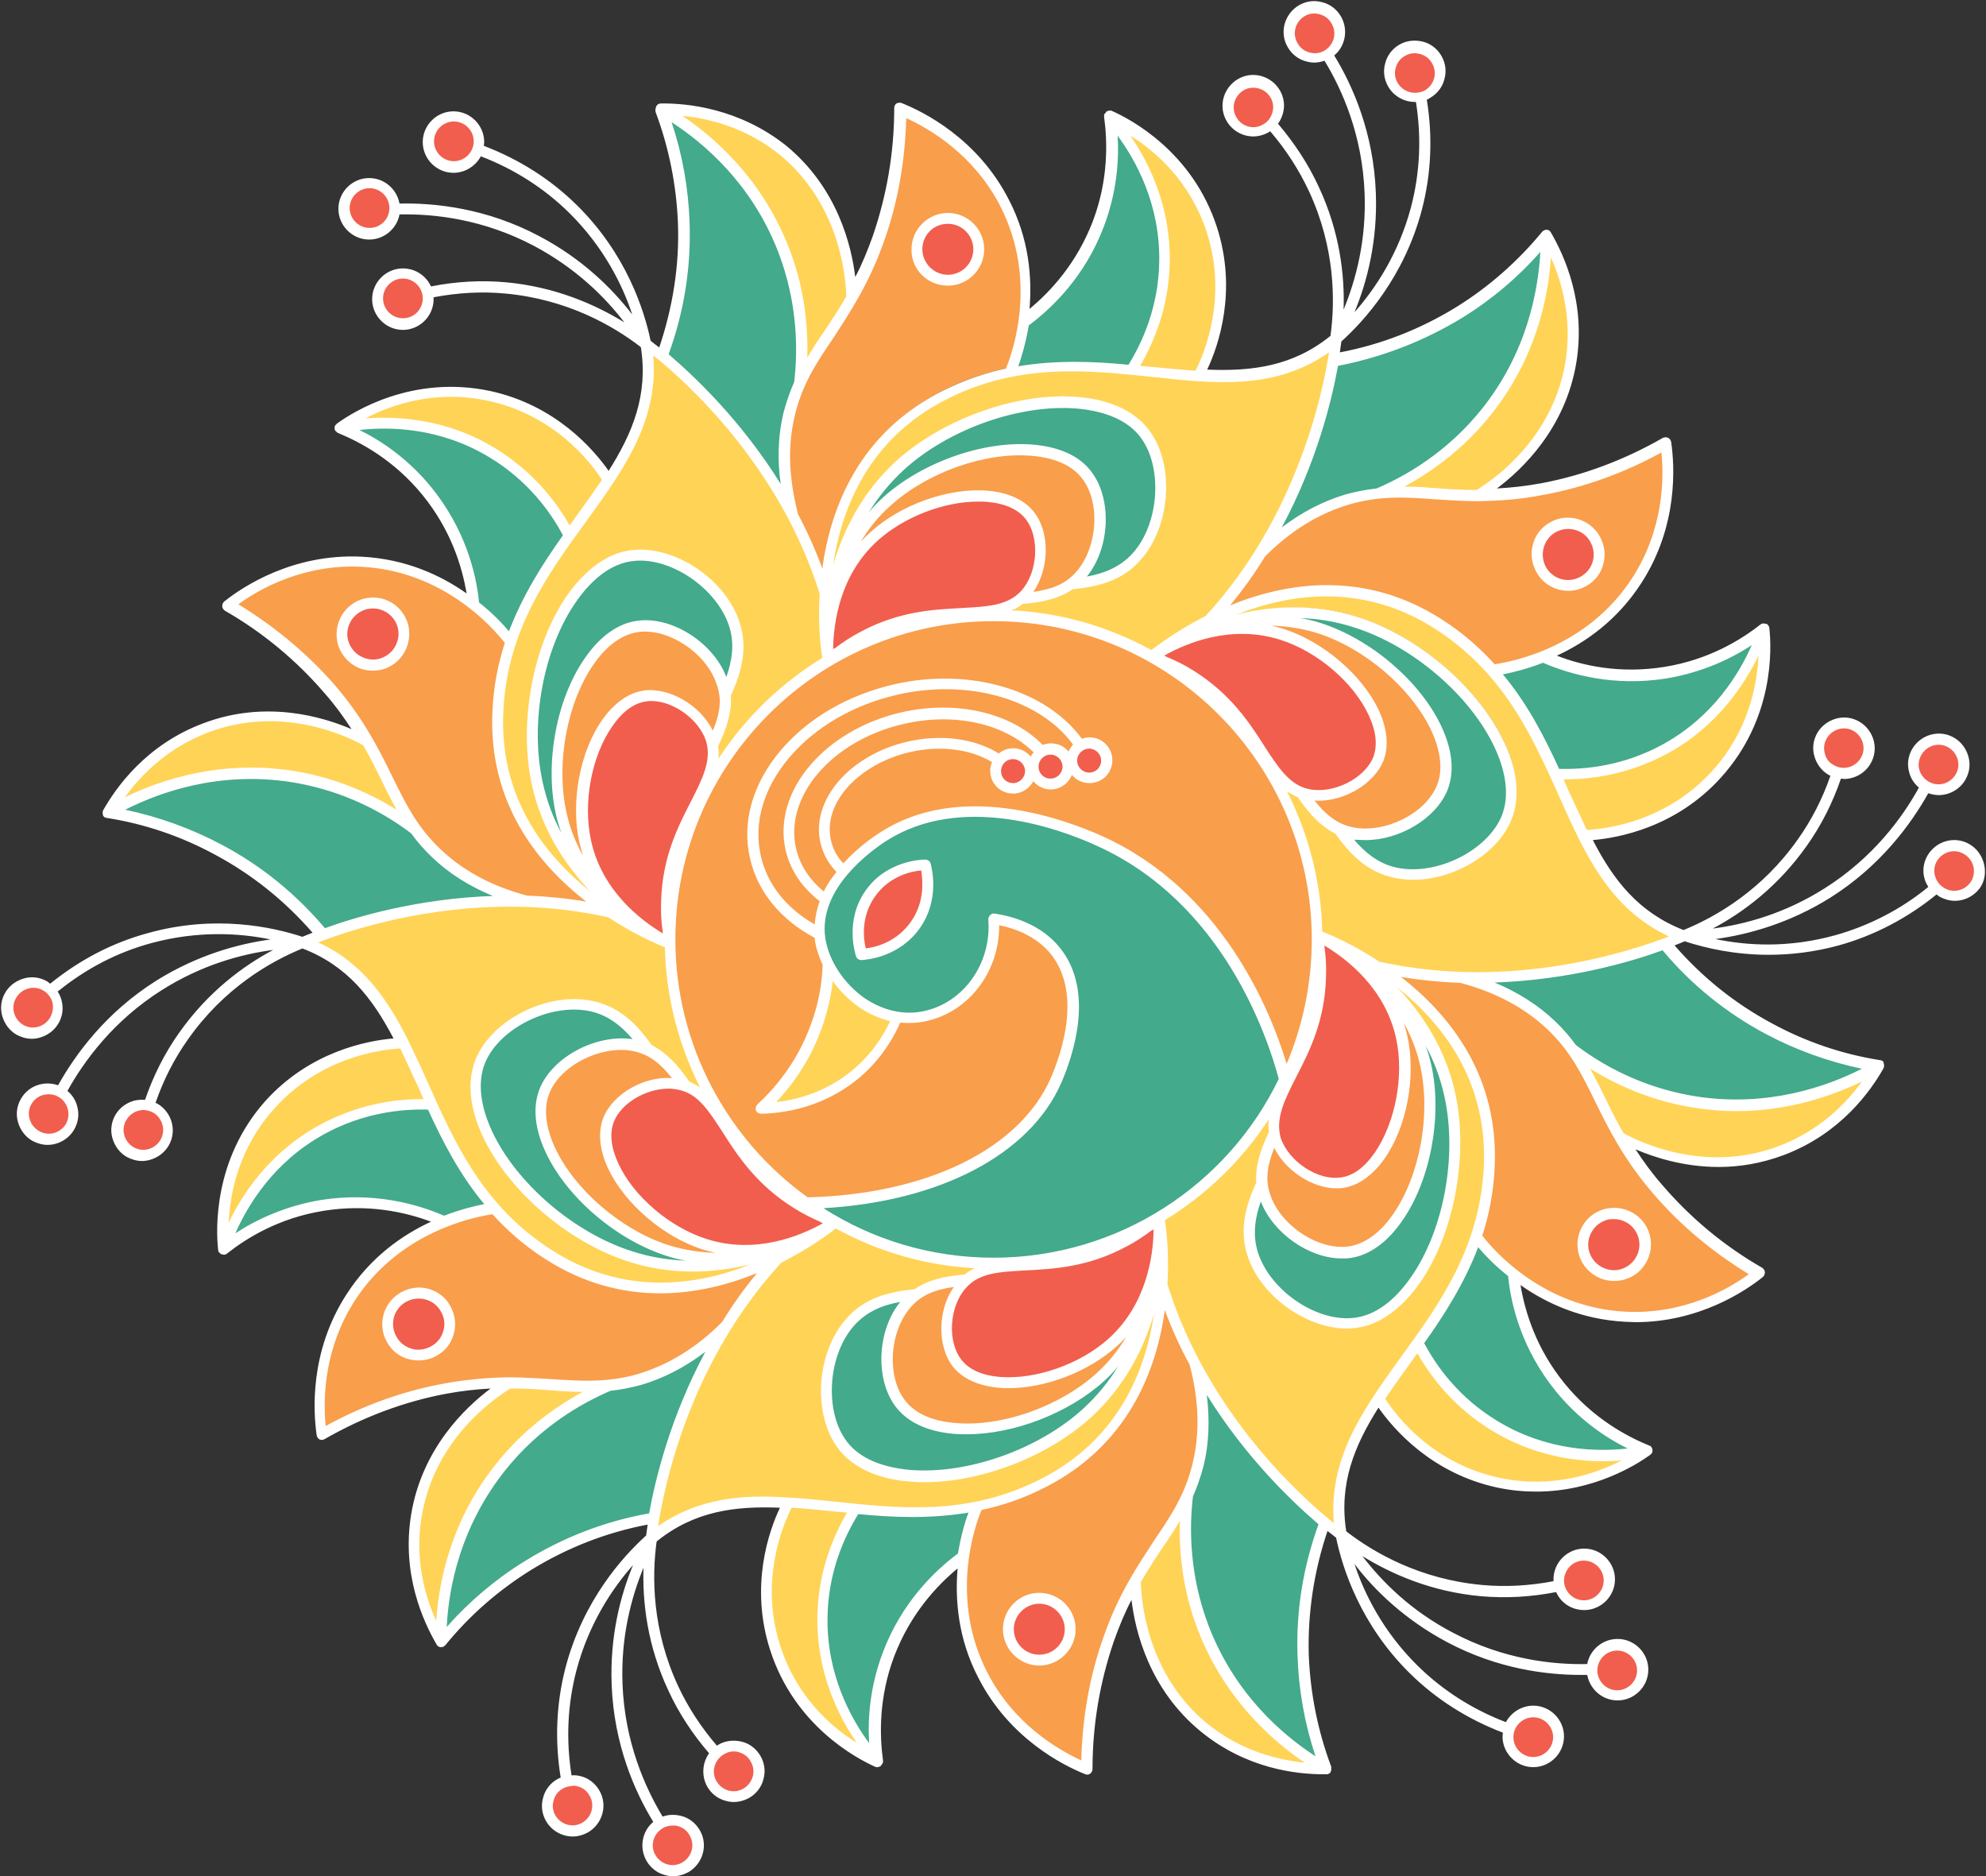 <?xml version="1.0" encoding="UTF-8"?><svg xmlns="http://www.w3.org/2000/svg" xmlns:xlink="http://www.w3.org/1999/xlink" height="500.5" preserveAspectRatio="xMidYMid meet" version="1.0" viewBox="-0.6 -0.4 529.9 500.5" width="529.9" zoomAndPan="magnify"><rect x="-0.6" y="-0.4" width="529.9" height="500.5" fill="#333333" stroke="none"/><g id="change1_1"><path d="M269.7,208.9c-2,0-3.6-1.6-3.6-3.6s1.6-3.6,3.6-3.6c2,0,3.6,1.6,3.6,3.6 C273.3,207.3,271.7,208.9,269.7,208.9z M279.7,207.7c-2,0-3.6-1.6-3.6-3.6c0-2,1.6-3.6,3.6-3.6c2,0,3.6,1.6,3.6,3.6 C283.3,206.1,281.7,207.7,279.7,207.7z M290.1,206c-2,0-3.6-1.6-3.6-3.6c0-2,1.6-3.6,3.6-3.6c2,0,3.6,1.6,3.6,3.6 C293.7,204.4,292,206,290.1,206z" fill="#F15E4D"/></g><g id="change2_1"><path d="M264.5,335.5c-16.2,0-31.9-4.6-45.6-13.2l-1.2-0.7l1.4-0.1c31.2-1.8,54.8-14.2,63.2-33.2 c3-6.9,9-24.1-0.4-35.7c-4.8-5.9-11.9-8.1-17-8.8c-0.1,0-0.1,0-0.2,0c-0.2,0-0.5,0.1-0.7,0.3s-0.3,0.5-0.3,0.8 c0.9,11.9-6.6,22.6-17.5,24.9c-1.3,0.3-2.7,0.4-4.1,0.4c-4.2,0-8.5-1.4-12.3-4c-5.6-3.9-9.7-10.2-10.6-16.3 c-1.9-13.4,12.2-23.5,16.5-26.3c6.7-4.3,14.7-6.5,23.8-6.5c13.6,0,26.3,4.8,32.7,7.7c34,15.3,46,51.7,48.8,62.5v0.2l-0.1,0.1 C326.7,317.1,297.3,335.5,264.5,335.5z M246.2,229.3c-1,0-9.9,0.3-15.4,8c-5.5,7.7-2.9,16.2-2.5,17.2c0.1,0.4,0.5,0.7,1,0.7 c1.7-0.1,10-0.8,15.3-8.4c5.1-7.4,3.2-15.3,2.7-16.8C247.1,229.6,246.7,229.3,246.2,229.3z" fill="#43AA8B"/></g><g id="change3_1"><path d="M214.9,319.5c-22.4-16.1-35.7-42-35.7-69.4c0-47.1,38.3-85.3,85.3-85.3s85.3,38.3,85.3,85.3 c0,11.5-2.3,22.8-6.8,33.3l-0.5,1.1l-0.4-1.2c-4-13.4-16.9-46.1-49-60.5c-6.5-2.9-19.6-7.9-33.6-7.9c-9.5,0-17.9,2.3-24.9,6.8 c-2.6,1.7-6.5,4.5-10,8.3l-0.3,0.4l-0.3-0.3c-1.7-1.9-2.9-4-3.4-6.4c-2.3-10,7.4-20.8,21.5-24c2.6-0.6,5.3-0.9,7.9-0.9 c5.4,0,10.3,1.3,14.3,3.6l0.3,0.2l-0.2,0.4c-0.3,0.7-0.4,1.4-0.4,2.2c0,3.1,2.5,5.7,5.7,5.7c2.1,0,4-1.2,5-3.1l0.3-0.6l0.4,0.5 c1.1,1.3,2.6,2,4.3,2c2.3,0,4.4-1.4,5.3-3.6l0.3-0.7l0.5,0.6c1.1,1.3,2.7,2.1,4.3,2.1c3.1,0,5.7-2.5,5.7-5.7c0-3.2-2.5-5.7-5.7-5.7 c-0.6,0-1.2,0.1-1.9,0.3l-0.3,0.1l-0.2-0.3c-7.3-10-20.8-15.9-36.2-15.9c-4.4,0-8.9,0.5-13.2,1.5c-12.3,2.8-23.1,9.1-30.3,17.7 c-7.3,8.7-10.2,18.7-8,28.3c2,8.7,8,16.1,17.1,21l0.2,0.1v0.2c0,0.1,0,0.2,0,0.3c0.3,2.3,1,4.5,2.1,6.8v0.1v0.1 c-0.2,5.7-1.3,11.2-3.3,16.5c-2.9,7.9-7.9,15.2-14.2,21.1c-0.3,0.3-0.4,0.7-0.3,1.1c0.2,0.4,0.5,0.6,1,0.6c5.4-0.1,16-1.4,25.5-9.1 c4.8-3.9,8.7-9.1,11.3-14.9l0.1-0.3h0.3c0.8,0.1,1.5,0.1,2.3,0.1c1.5,0,3-0.2,4.5-0.5c11.2-2.4,19.3-13,19.2-25.2V246l0.5,0.1 c6,1.2,10.7,3.9,13.9,7.8c8.7,10.6,3,27,0.1,33.5c-8.3,19-33.3,31.3-65.3,32.2h-0.1L214.9,319.5z M216.5,246.8 c-7.7-4.5-12.8-11.2-14.5-18.8c-2-8.9,0.7-18.3,7.6-26.5c7-8.3,17.4-14.3,29.2-17c4.3-1,8.6-1.5,12.9-1.5c14.6,0,27.5,5.6,34.4,14.9 l0.2,0.3l-0.2,0.3c-0.5,0.5-0.9,1.2-1.1,1.8l-0.3,0.7l-0.5-0.6c-1.1-1.3-2.7-2.1-4.3-2.1c-0.7,0-1.4,0.1-2.1,0.4l-0.3,0.1l-0.2-0.2 c-6.1-6.2-15.7-9.8-26.3-9.8c-3.6,0-7.3,0.4-10.9,1.2c-20.4,4.6-34.2,20.9-30.7,36.2c1.2,5.2,4.3,9.8,8.9,13.4l0.3,0.2l-0.1,0.3 c-0.7,2-1.1,4.1-1.2,6.1v0.7L216.5,246.8z M218.9,237.7c-3.9-3.2-6.5-7.3-7.6-11.8c-3.2-14.2,9.9-29.4,29.1-33.8 c3.5-0.8,7-1.2,10.5-1.2c9.8,0,18.8,3.2,24.5,8.9l0.3,0.3l-0.3,0.3c-0.3,0.3-0.5,0.6-0.7,1l-0.3,0.6l-0.4-0.5c-1.1-1.3-2.6-2-4.3-2 c-1.3,0-2.5,0.5-3.6,1.3l-0.2,0.2l-0.3-0.2c-4.3-2.7-9.7-4.1-15.6-4.1c-2.7,0-5.5,0.3-8.3,0.9c-15.2,3.4-25.6,15.3-23.1,26.4 c0.6,2.8,2.1,5.4,4.1,7.6l0.3,0.3l-0.2,0.3c-1.3,1.7-2.4,3.4-3.3,5.2l-0.2,0.5L218.9,237.7z" fill="#F99E4B"/></g><g id="change1_2"><path d="M229.9,252.7c-0.6-2.4-1.5-8.5,2.6-14.2c4-5.7,10.2-6.9,12.6-7.1h0.4l0.1,0.4c0.5,2.3,1.1,8.3-2.7,13.9 c-4,5.7-10,7.1-12.4,7.4l-0.4,0.1L229.9,252.7z M268.6,367.4c9.3,0,20.1-4.2,27.1-10.5c10.2-9.2,11.9-22.2,12-29.1v-1.2 c0,0-1,0.8-1.1,0.9l-0.1,0.1l0,0c-2.2,1.7-4.5,3.1-6.6,4.2c-10.3,5.5-19.5,6-27,6.3c-6.9,0.3-12.4,0.6-16,4.8 c-4.5,5.1-5.1,14.6-1.2,19.7c2.1,2.7,5.7,4.3,10.6,4.7C266.9,367.3,267.8,367.4,268.6,367.4L268.6,367.4z M198.1,332.1 c8.7,0,16.1-3.1,20.8-5.7c0.1,0,0.2-0.1,0.3-0.2l0.8-0.5l-0.8-0.3c-0.1-0.1-0.3-0.1-0.4-0.2l-0.1-0.1h-0.1c-2.6-1.1-4.9-2.3-7-3.6 c-9.9-6.2-14.9-13.9-19-20.2c-3.7-5.8-6.7-10.4-12.1-11.5c-0.8-0.2-1.7-0.3-2.7-0.3c-6.3,0-12.9,4-15,9.1c-1.3,3.2-0.9,7.1,1.2,11.5 c4.1,8.9,13.9,17.2,23.8,20.4C191,331.6,194.5,332.1,198.1,332.1L198.1,332.1z M356,314.1c0.5,0,1,0,1.4-0.1 c3.3-0.5,6.6-2.8,9.4-6.8c5.6-8,7.9-20.7,5.7-30.8c-2.9-13.4-13.3-21.4-19.2-25c-0.1,0-0.1-0.1-0.2-0.1l-0.8-0.5l0.2,1.4 c0.3,2.7,0.4,5.4,0.4,8c-0.3,11.7-4.6,19.9-8,26.6c-3.1,6.1-5.6,11-3.9,16.2C342.9,309.1,349.8,314.1,356,314.1L356,314.1z M176.8,249.4l-0.2-1c0-0.1-0.1-0.3-0.1-0.6c-0.3-2.7-0.4-5.4-0.4-7.9c0.4-11.7,4.6-19.9,8-26.5c3.2-6.2,5.7-11,3.9-16.3 c-2-6-8.8-11-15-11c-0.5,0-0.9,0-1.4,0.1c-3.3,0.5-6.6,2.8-9.4,6.8c-5.6,8-8,20.7-5.7,30.8c2.9,13.5,13.3,21.4,19.2,24.9l0.2,0.1 l0.3-0.3l-0.2,0.4L176.8,249.4z M351.3,210.7c6.3,0,12.9-4,15-9.1c1.3-3.1,0.9-7.1-1.2-11.5c-4.1-8.8-13.9-17.2-23.8-20.4 c-3.3-1.1-6.8-1.6-10.3-1.6c-8.7,0-16.1,3.1-20.9,5.8l-1,0.6l0.8,0.3c0.1,0.1,0.3,0.1,0.5,0.2l0.1,0.1h0.1c2.5,1.1,4.9,2.3,7,3.6 c10,6.2,15,13.9,19,20.2c3.7,5.8,6.7,10.4,12.1,11.5C349.5,210.6,350.3,210.7,351.3,210.7L351.3,210.7z M221.4,173.7l1-0.8h0.1h0.1 c2.2-1.6,4.4-3.1,6.6-4.3c10.3-5.5,19.5-6,27-6.3c6.9-0.3,12.4-0.6,16.1-4.8c4.5-5.1,5.1-14.6,1.2-19.7c-2.1-2.7-5.7-4.3-10.6-4.7 c-0.8-0.1-1.7-0.1-2.5-0.1c-9.2,0-20.1,4.2-27,10.5c-10.2,9.3-11.9,22.2-12,29.1v0.2L221.4,173.7z" fill="#F15E4D"/></g><g id="change3_2"><path d="M257.3,379.7c-1.1,0-2.1,0-3.2-0.1c-6.3-0.5-11-2.7-13.8-6.2c-5.1-6.5-4.3-19,1.6-25.6 c2.7-3,6.2-4.7,11.7-5.5l1-0.1L254,343c-4.1,6.2-4.2,15.5-0.1,20.7c2.4,3.1,6.6,5,12,5.5c0.9,0.1,1.8,0.1,2.6,0.1 c9.8,0,21.2-4.4,28.5-11.1c0.8-0.8,1.7-1.6,2.4-2.5l0.7,0.5c-2.2,3.6-4.9,6.9-8,9.8C283.3,374.3,269.3,379.7,257.3,379.7z M190.4,334.2c-4.3-0.1-8.5-0.8-12.5-2c-12.7-4.1-25.3-14.8-30.7-26.3c-2.7-5.7-3.2-10.9-1.5-15c2.7-6.6,11.2-11.8,19.5-11.8 c1.2,0,2.4,0.1,3.5,0.3c4,0.8,7.1,3,10.6,7.4l0.6,0.8l-1-0.1c-0.4,0-0.7,0-1.1,0c-7.1,0-14.6,4.5-16.9,10.3 c-1.5,3.7-1.1,8.2,1.2,13.1c4.4,9.3,14.7,18.1,25,21.5c1,0.3,2.1,0.6,3.4,0.9L190.4,334.2z M357.4,332.7c-8,0-17-6.5-19.5-14.3 c-1.3-3.9-1-7.7,1.1-12.8l0.4-0.9l0.4,0.9c3,6,9.9,10.6,16.2,10.6c0.6,0,1.2,0,1.6-0.1c3.9-0.5,7.7-3.2,10.8-7.6 c5.9-8.4,8.4-21.8,6.1-32.4c-0.3-1.2-0.6-2.3-0.9-3.3l0.8-0.3c2,3.7,3.5,7.7,4.4,11.8c2.8,13.1-0.2,29.4-7.4,39.7 c-3.6,5.2-7.8,8.2-12.2,8.8C358.6,332.7,358,332.7,357.4,332.7L357.4,332.7z M154.6,228c-2.1-3.8-3.6-7.7-4.4-11.8 c-2.9-13,0.2-29.4,7.4-39.7c3.6-5.2,7.8-8.2,12.2-8.8c0.6-0.1,1.2-0.1,1.8-0.1c8,0,17,6.5,19.5,14.3c1.3,3.9,1,7.7-1.1,12.8 l-0.4,0.9l-0.4-0.9c-3-6-9.9-10.6-16.3-10.6c-0.6,0-1.1,0-1.7,0.1c-3.9,0.5-7.7,3.2-10.8,7.6c-5.9,8.4-8.4,21.8-6.1,32.4 c0.2,1,0.5,2.1,0.9,3.3L154.6,228z M363.8,221.2c-1.2,0-2.4-0.1-3.5-0.3c-4-0.8-7.1-3-10.6-7.4l-0.6-0.7l1.3,0.1c0.2,0,0.5,0,0.7,0 c7.1,0,14.6-4.5,16.9-10.3c1.5-3.7,1.1-8.2-1.2-13.2c-4.4-9.3-14.6-18.1-25-21.5c-1.1-0.4-2.2-0.6-3.3-0.9l0.1-0.9 c4.2,0.1,8.4,0.8,12.4,2.1c12.7,4,25.3,14.8,30.7,26.2c2.7,5.7,3.2,10.9,1.5,15C380.6,216,372.1,221.2,363.8,221.2L363.8,221.2z M274.9,157.2c4.1-6.2,4.2-15.5,0.1-20.7c-2.4-3.1-6.6-5-12-5.5c-0.8-0.1-1.7-0.1-2.6-0.1c-9.8,0-21.2,4.4-28.5,11.1 c-0.8,0.7-1.5,1.5-2.4,2.5l-0.7-0.5c2.2-3.6,4.9-6.9,8-9.7c8.9-8.1,22.9-13.6,34.9-13.6c1.1,0,2.2,0,3.2,0.1 c6.3,0.5,11,2.7,13.7,6.2c5.1,6.5,4.3,19-1.6,25.6c-2.7,3-6.2,4.7-11.7,5.5l-1,0.1L274.9,157.2z" fill="#F99E4B"/></g><g id="change2_2"><path d="M246,392.3c-1.3,0-2.6-0.1-3.9-0.2c-7.7-0.7-13.6-3.3-17-7.6c-6.3-8.1-5.3-23.4,1.9-31.6 c3-3.4,7-5.4,12.5-6.4l1.2-0.2l-0.8,0.9c-6.1,7.6-6.7,20.5-1.1,27.6c3.1,4,8.3,6.4,15.2,6.9c1,0.1,2.2,0.1,3.3,0.1 c12.4,0,27-5.7,36.3-14.1c1.3-1.2,2.5-2.5,3.8-4l0.7,0.5c-2.6,4.3-5.8,8.1-9.4,11.3C277.7,385.6,260.5,392.3,246,392.3z M358.8,351.6c-9.9,0-21-8.1-24.1-17.6c-1.4-4.3-1.2-8.7,0.7-14.1l0.4-1.1l0.4,1.1c3.2,8.2,12.7,14.9,21.2,14.9c0.7,0,1.4,0,2.1-0.1 c5-0.7,9.7-4,13.6-9.7c7.5-10.8,10.7-27.7,7.7-41.3c-0.3-1.6-0.8-3.2-1.5-5.1l0.8-0.4c2.3,4.4,4,9,5.1,13.6c3.5,16-0.2,36-9.1,48.7 c-4.5,6.4-9.7,10.1-15.1,10.9C360.4,351.5,359.6,351.6,358.8,351.6L358.8,351.6z M182.4,336.3c-4.9-0.2-9.8-1-14.4-2.5 c-15.6-5-31.1-18.2-37.6-32.2c-3.3-7-3.9-13.4-1.9-18.5c3.3-8,14.1-14.5,24.1-14.5c1.5,0,2.9,0.1,4.2,0.4c4.4,0.9,8.2,3.3,11.9,7.6 l0.8,0.9l-1.2-0.2c-1-0.2-2-0.2-3-0.2c-9,0-18.4,5.7-21.4,13c-1.9,4.7-1.3,10.4,1.6,16.6c5.6,11.9,18.7,23.1,31.9,27.3 c1.7,0.5,3.4,1,5.2,1.3L182.4,336.3z M376.4,231.7c-1.5,0-2.9-0.1-4.2-0.4c-4.4-0.9-8.2-3.3-11.9-7.6l-0.8-0.9l1.2,0.2 c1.1,0.2,2.1,0.3,3,0.3c9,0,18.4-5.7,21.4-13c1.9-4.6,1.4-10.4-1.6-16.6c-5.6-11.9-18.7-23.1-31.9-27.3c-1.7-0.5-3.4-1-5.3-1.3 l0.1-0.9c5,0.2,9.9,1,14.5,2.5c15.6,5,31.1,18.2,37.6,32.2c3.3,7,3.9,13.4,1.9,18.5C397.3,225.2,386.5,231.7,376.4,231.7 L376.4,231.7z M148.8,222.1c-2.3-4.4-4-9-5.1-13.6c-3.5-16,0.2-36,9.1-48.7c4.4-6.4,9.7-10.1,15.1-10.9c0.7-0.1,1.5-0.2,2.3-0.2 c9.9,0,21,8.1,24.1,17.6c1.4,4.3,1.2,8.8-0.7,14.1l-0.4,1.1l-0.4-1.1c-3.2-8.2-12.6-14.9-21.2-14.9c-0.7,0-1.4,0-2.1,0.1 c-5,0.7-9.7,4-13.6,9.7c-7.5,10.8-10.7,27.7-7.7,41.3c0.3,1.6,0.8,3.2,1.5,5.1L148.8,222.1z M289,153.2c6.1-7.6,6.7-20.5,1.1-27.6 c-3.1-4-8.3-6.4-15.2-7c-1.1-0.1-2.2-0.1-3.4-0.1c-12.4,0-27,5.7-36.3,14.1c-1.2,1.1-2.5,2.4-3.8,4l-0.7-0.5 c2.6-4.2,5.8-8.1,9.4-11.3c10.9-10,28.1-16.7,42.7-16.7c1.3,0,2.7,0.1,3.9,0.2c7.7,0.7,13.6,3.3,17,7.6c6.3,8.1,5.3,23.4-1.9,31.6 c-3,3.4-7,5.4-12.5,6.5l-1.2,0.2L289,153.2z" fill="#43AA8B"/></g><g id="change4_1"><path d="M206.2,293.3c5.2-5.5,9.4-12.1,11.9-19.1c1.5-4.1,2.6-8.4,3.1-12.9l0.1-1.1l0.7,0.9c2,2.7,4.3,5,6.8,6.7 c2.5,1.8,5.3,3,8.2,3.8l0.5,0.1l-0.2,0.5c-2.5,5.3-6,9.9-10.4,13.5c-7.2,5.9-15,7.8-20.3,8.4l-1.2,0.1L206.2,293.3z M174.5,407.6 l0.8-0.6c7.8-5.4,16.5-7.9,28.2-7.9c1.9,0,4,0.1,6.2,0.2h0.1h0.1c4,0.2,8,0.6,12.5,1.1c6.9,0.7,14,1.4,21.2,1.4 c13,0,23.8-2.5,34-7.7c21-10.8,28-30,30.1-44.3l-0.9-0.2c-3.2,11.1-8.8,20.3-16.6,27.4c-11.3,10.3-29.1,17.2-44.2,17.2 c-1.5,0-2.8-0.1-4.1-0.2c-8.3-0.7-14.7-3.6-18.4-8.4c-6.9-8.9-6-25.2,2-34.2c5-5.7,11.6-7,17.9-7.7h0.1l0.1-0.1 c3.2-2.1,7.1-3.3,13.2-3.8h0.1l0.1-0.1c0.8-0.6,1.7-1.2,2.6-1.6l-0.2-0.8c-13.1-0.7-25.5-4.3-36.9-10.6l-0.3-0.1l-0.2,0.2 c-1.8,1.5-6.9,5.3-14.4,9.1h-0.1l-0.1,0.1c-24.7,26.7-31.5,60.8-33,70.5L174.5,407.6z M355.8,406.9l-0.1-1 c-1.2-13.7,4.7-24.8,10.6-33.7l0.1-0.1c2.2-3.3,4.4-6.4,7.2-10.2c10.4-14.3,21.1-29.1,22.2-50.9c0.9-18.7-7.1-35.4-23.3-48.2 l-0.6,0.6c8,8.3,13.2,17.8,15.4,28.1c3.6,16.5-0.2,37.2-9.4,50.3c-4.8,6.9-10.5,10.9-16.5,11.7c-0.8,0.1-1.7,0.2-2.5,0.2 c-10.7,0-22.7-8.7-26.1-19c-2.4-7.2-0.3-13.5,2.3-19.4v-0.1v-0.1c-0.3-3.8,0.7-7.8,3.3-13.3l0.1-0.1v-0.1c-0.2-1-0.2-2.1-0.1-3.2 l-0.8-0.3c-7.1,10.8-16.7,20-27.6,26.7l-0.2,0.2v0.3c0.4,2.4,1.1,8.7,0.7,17v0.1v0.1c10.8,34.9,36.9,57.7,44.6,63.9L355.8,406.9z M199.7,337.3l-0.3-0.8c-5.1,1.3-10.2,1.9-15.2,1.9c-5.8,0-11.5-0.9-16.9-2.6c-16.1-5.1-32.1-18.8-38.9-33.3 c-3.5-7.6-4.2-14.5-1.9-20.1c3.6-8.9,15-15.8,26-15.8c1.6,0,3.2,0.2,4.7,0.5c7.4,1.5,11.9,6.5,15.6,11.7l0.1,0.1h0.1 c4.3,2.1,7.4,6,9.9,9.5l0.1,0.1h0.1c0.9,0.4,1.8,0.9,2.8,1.5l0.6-0.6c-5.9-11.6-9-24.2-9.3-37.3v-0.3l-0.3-0.1 c-2.2-0.9-8-3.3-15-7.9h-0.1h-0.1c-8.4-1.9-17.3-2.9-26.5-2.9c-24.1,0-43.8,6.7-51.1,9.5l-1,0.4l0.9,0.4 c12.5,5.8,19.1,16.4,23.9,26.1l0.1,0.1c1.9,3.8,3.7,7.8,5.3,11.3c7.2,16.2,14.7,32.9,33,44.7c9.1,5.8,18.9,8.8,29.4,8.8 C183.4,342.2,191.5,340.6,199.7,337.3z M393.9,259.3c24,0,43.7-6.7,51.1-9.6l1-0.4L445,249c-15.7-7.3-22.3-22-29.2-37.5 c-5-11.1-10.1-22.5-18.8-32.5c-4.2-4.8-8.8-8.8-14.2-12.2c-9.1-5.8-19-8.8-29.4-8.8c-7.8,0-15.8,1.6-24,4.8l0.3,0.8 c5.1-1.2,10.2-1.9,15.2-1.9c5.8,0,11.5,0.9,16.9,2.6c16.1,5.1,32.1,18.8,38.9,33.3c3.5,7.6,4.2,14.5,1.9,20.1 c-3.6,8.9-15,15.8-25.9,15.8c-1.6,0-3.2-0.2-4.7-0.5c-7.4-1.5-11.9-6.5-15.7-11.7l-0.1-0.1h-0.1c-3.4-1.7-6.4-4.5-9.9-9.5l-0.1-0.1 h-0.1c-1-0.4-1.9-0.9-2.8-1.5l-0.6,0.6c5.9,11.6,9,24.2,9.3,37.2v0.3l0.3,0.1c2.2,0.9,8.2,3.4,15.1,7.9h0.1h0.1 C375.8,258.3,384.7,259.3,393.9,259.3L393.9,259.3z M157.2,237c-8-8.4-13.2-17.8-15.4-28.2c-3.6-16.5,0.3-37.2,9.4-50.3 c4.8-6.8,10.5-10.9,16.5-11.7c0.8-0.1,1.7-0.2,2.5-0.2c10.7,0,22.7,8.7,26.1,19c2.4,7.1,0.3,13.5-2.3,19.4v0.1v0.1 c0.3,3.8-0.7,7.8-3.3,13.3l-0.1,0.1v0.1c0.2,1.1,0.2,2.1,0.1,3.2l0.8,0.3c7.1-10.8,16.6-20,27.6-26.7l0.2-0.2V175 c-0.4-2.4-1.1-8.7-0.7-17v-0.1v-0.1c-10.8-34.8-36.9-57.7-44.6-63.9l-0.8-0.6l0.1,1c1.5,17.2-7.9,30.2-17.8,44 c-10.4,14.3-21.1,29.1-22.1,50.9c-1.2,23.6,12,39.3,23.3,48.2L157.2,237z M306.6,173.6l0.2-0.2c1.4-1.1,6.7-5.2,14.4-9.1h0.1 l0.1-0.1c24.7-26.8,31.5-60.8,33-70.5l0.2-1l-0.8,0.6c-7.8,5.4-16.5,7.9-28.2,7.9c-6.1,0-12.6-0.7-18.8-1.3 c-6.9-0.7-14-1.5-21.2-1.5c-12.9,0-23.7,2.5-34,7.7c-16.7,8.6-27.1,23.9-30.1,44.3l0.9,0.2c3.2-11.1,8.8-20.4,16.7-27.5 c11.3-10.3,29.1-17.2,44.2-17.2c1.4,0,2.7,0.1,4.1,0.2c8.3,0.7,14.7,3.6,18.4,8.4c6.9,8.9,6,25.2-2,34.2c-5,5.7-11.6,7-17.9,7.7 h-0.1l-0.1,0.1c-3.2,2.1-7.1,3.3-13.2,3.8h-0.1l-0.1,0.1c-0.8,0.6-1.7,1.2-2.6,1.6l0.2,0.8c13.1,0.7,25.5,4.3,36.9,10.6L306.6,173.6 z" fill="#FFD356"/></g><g id="change3_3"><path d="M287.7,469.7c-6.4-2.9-18.2-9.8-25.3-23.7c-9.9-19.5-3.7-38.3-1.6-43.6l0.1-0.2h0.2 c6.2-1.3,11.8-3.3,17.2-6.1c22.2-11.4,29.3-31.7,31.4-46.8l0.8-0.1c1.8,4.9,4,9.7,6.5,14.5c2.6,9.5,2.9,18.5,0.9,26.7 c-2,8.4-5.9,14.1-10.3,20.7c-4.4,6.6-9.4,14-13.5,25.7c-3.6,10.4-5.6,21.4-5.8,32.7v0.7L287.7,469.7z M276.7,424.9 c-5.1,0-9.3,4.2-9.3,9.3s4.2,9.3,9.3,9.3c5.1,0,9.3-4.2,9.3-9.3C286,429.1,281.9,424.9,276.7,424.9z M86,380.1 c-0.7-7-0.6-20.7,7.9-33.8c11.9-18.3,31.3-22.3,37-23.2h0.2l0.2,0.2c4.2,4.7,8.8,8.5,13.9,11.9c9.4,6.1,19.7,9.2,30.5,9.2 c8.3,0,16.9-1.8,25.7-5.4l0.5,0.7c-3.3,4.1-6.5,8.4-9.3,12.9c-6.9,7-14.5,11.7-22.6,14.1c-4.4,1.3-8.6,1.9-13.7,1.9 c-3,0-6.1-0.2-9.3-0.4c-4-0.3-7.5-0.5-11.5-0.5H135c-5.8,0-11.5,0.5-17.2,1.6c-10.8,2-21.3,5.8-31.2,11.3l-0.6,0.3L86,380.1z M111.2,343.5c-1.6,0-3.2,0.4-4.6,1.3c-2.2,1.2-3.7,3.2-4.3,5.6c-0.6,2.4-0.3,4.9,0.9,7.1c1.2,2.2,3.3,3.7,5.7,4.3 c0.8,0.2,1.6,0.3,2.4,0.3c1.6,0,3.2-0.4,4.6-1.3c2.2-1.2,3.7-3.2,4.3-5.6s0.3-4.9-0.9-7.1c-1.2-2.2-3.3-3.7-5.6-4.3 C112.8,343.6,112,343.5,111.2,343.5z M435.6,349.9c-0.8,0-1.7,0-2.6-0.1c-21.8-1.1-35-15.9-38.6-20.5l-0.1-0.2l0.1-0.2 c1.9-6,3-11.8,3.3-18C399,286,385,269.7,373,260.4l0.3-0.8c5,0.8,10.3,1.4,15.8,1.6c9.5,2.5,17.4,6.7,23.5,12.6 c6.3,6,9.3,12.2,12.8,19.3l0.1,0.1c3.5,7.1,7.5,15.1,15.4,24.4c7.1,8.3,15.7,15.5,25.4,21.4l0.6,0.3l-0.5,0.4 C461,343.6,450,349.9,435.6,349.9L435.6,349.9z M430,322.3c-0.8,0-1.6,0.1-2.4,0.3c-2.4,0.6-4.4,2.2-5.6,4.3 c-2.6,4.5-1,10.2,3.4,12.7c1.4,0.8,3,1.2,4.6,1.2c3.3,0,6.4-1.8,8.1-4.7c1.2-2.1,1.6-4.7,0.9-7.1c-0.6-2.4-2.2-4.4-4.3-5.7 C433.2,322.7,431.6,322.3,430,322.3z M155.7,240.6c-5.1-0.8-10.4-1.4-15.8-1.6c-9.6-2.5-17.4-6.8-23.5-12.6 c-6.2-6-9.3-12.1-12.8-19.3c-3.5-7.2-7.5-15.2-15.5-24.5c-7.1-8.3-15.7-15.5-25.4-21.4l-0.6-0.3l0.5-0.4 c5.2-3.8,16.2-10.1,30.7-10.1c0.8,0,1.7,0,2.5,0.1c21.8,1.1,35,15.9,38.6,20.5l0.1,0.2l-0.1,0.2c-1.9,6-3,11.9-3.3,18 c-1.2,24.9,12.8,41.3,24.8,50.5L155.7,240.6z M98.9,159.4c-3.3,0-6.4,1.8-8.1,4.6c-1.2,2.2-1.6,4.7-0.9,7.1c0.6,2.4,2.2,4.4,4.3,5.7 c1.4,0.8,3,1.2,4.7,1.2c0.8,0,1.6-0.1,2.4-0.3c2.4-0.6,4.4-2.2,5.6-4.3c1.2-2.1,1.6-4.7,0.9-7.1c-0.6-2.4-2.2-4.4-4.3-5.7 C102.1,159.8,100.5,159.4,98.9,159.4z M397.8,177c-4.2-4.7-8.8-8.5-13.9-11.9c-9.4-6.1-19.7-9.1-30.5-9.1c-8.3,0-16.9,1.8-25.7,5.4 l-0.5-0.7c3.3-4.1,6.4-8.4,9.3-12.9c7-7,14.6-11.7,22.6-14.1c4.4-1.3,8.6-1.9,13.7-1.9c3.1,0,6.1,0.2,9.3,0.4 c3.4,0.2,7.3,0.5,11.6,0.5l0.1-0.1l0.1,0.1c6,0,11.5-0.5,17.3-1.6c10.8-2,21.3-5.8,31.3-11.3l0.6-0.3l0.1,0.7 c0.7,7,0.6,20.7-7.9,33.8c-11.9,18.3-31.3,22.3-37,23.2h-0.2L397.8,177z M417.7,138.2c-1.6,0-3.2,0.4-4.6,1.2 c-2.2,1.2-3.7,3.2-4.3,5.6c-0.6,2.4-0.3,4.9,0.9,7.1c1.7,2.9,4.8,4.7,8.1,4.7c1.6,0,3.2-0.4,4.6-1.2c2.2-1.2,3.7-3.2,4.3-5.6 c0.6-2.4,0.3-4.9-0.9-7.1C424.1,139.9,421.1,138.2,417.7,138.2z M218.4,151.1c-1.8-4.9-4-9.7-6.5-14.4c-1.8-7-3.4-16.2-0.9-26.7 c2-8.4,5.9-14.1,10.3-20.8c4.5-6.7,9.5-14.1,13.5-25.7c3.6-10.3,5.6-21.3,5.8-32.7v-0.7l0.6,0.3c6.4,2.9,18.2,9.8,25.3,23.7 c9.9,19.4,3.7,38.3,1.6,43.6l-0.1,0.2h-0.2c-6.1,1.3-11.8,3.3-17.2,6.1c-22.2,11.4-29.3,31.7-31.4,46.8L218.4,151.1z M252.3,56.8 c-5.1,0-9.3,4.2-9.3,9.3s4.2,9.3,9.3,9.3s9.3-4.2,9.3-9.3C261.5,61,257.3,56.8,252.3,56.8z" fill="#F99E4B"/></g><g id="change4_2"><path d="M347.6,470.2c-6.9-0.7-17-3.1-26.3-10.6c-16.2-13.3-17.8-32.4-17.9-37.9v-0.1l0.1-0.1c2-3.4,3.9-6.2,5.8-9.1 l0.5-0.8c1.5-2.2,2.8-4.3,4.1-6.4l0.8,0.2c-0.3,10,1.4,20.1,4.9,29.1c6.9,17.8,19.2,28.8,28.3,35L347.6,470.2z M227.7,465 c-6.9-4.4-16.1-12.6-20.5-26.2c-5.5-17.1,0.3-31.7,3-37.2l0.1-0.3h0.3c3.9,0.3,8,0.7,11.5,1l3.9,0.4l-0.3,0.6 c-3.4,5.9-7.6,15.4-7.8,27.4c-0.3,14.9,5.5,26.5,10.4,33.6L227.7,465z M115.4,432.1c-2.9-6.2-5.9-16.2-3.9-28.1 c3.4-20.7,19.1-31.6,23.9-34.5l0.1-0.1h0.1c4,0,7.6,0.2,11,0.5c2.9,0.2,5.6,0.4,8.4,0.4h1.7l-1.5,0.8c-8.8,4.7-16.7,11.2-22.8,18.8 c-12,14.9-15.4,31.1-16.1,42L115.4,432.1z M409.2,395.3c-3.3,0-6.7-0.4-10-1.1c-17.6-3.8-27.4-16.1-30.7-21.2l-0.2-0.2l0.2-0.2 c2.1-3.1,4.3-6.3,6.7-9.5l2.3-3.2l0.3,0.6c3.4,5.9,9.5,14.3,19.8,20.5c8.7,5.3,18.6,8,29.4,8c1.6,0,3.3-0.1,4.9-0.2l0.2,0.8 C427.1,392.2,419,395.3,409.2,395.3z M60,325.7c0.4-8.2,2.8-20.3,12.4-30.9c12.1-13.4,27.6-15.6,33.8-16h0.3l0.1,0.3 c1.7,3.4,3.3,7,4.9,10.5l0.4,0.9c0.3,0.7,0.6,1.4,0.9,2.1l0.3,0.6h-1c-6.7,0-16.9,1.2-27.3,6.9c-13,7.2-20.2,18-23.9,25.8L60,325.7z M457.7,308.7c-12.6,0-22.5-4.9-25.3-6.5l-0.1-0.1l-0.1-0.1c-2-3.5-3.7-6.9-5.1-9.8c-1.2-2.4-2.4-5-3.8-7.4l0.6-0.6 c8.5,5.3,18.1,8.9,27.7,10.3c3.6,0.6,7.2,0.8,11,0.8c14.3,0,26-4.3,33.4-7.8l0.6,0.7c-4,5.6-11.1,13.2-22.4,17.4 C469,307.7,463.4,308.7,457.7,308.7z M422.4,221.2c-1.7-3.4-3.3-6.9-4.9-10.5l-1.6-3.6h0.7h0.4c6.7,0,16.9-1.2,27.3-6.9 c13-7.2,20.2-18,23.9-25.8l0.8,0.2c-0.4,8.2-2.9,20.3-12.4,30.9c-12.1,13.4-27.6,15.6-33.7,16h-0.3L422.4,221.2z M104.9,216 c-8.5-5.3-18.1-8.8-27.7-10.3c-3.7-0.6-7.4-0.8-11-0.8c-14.3,0-26,4.3-33.4,7.9l-0.6-0.7c4-5.6,11.1-13.2,22.4-17.5 c5.3-2,10.8-3,16.6-3c12.6,0,22.5,4.9,25.3,6.5l0.1,0.1l0.1,0.1c2,3.5,3.6,6.7,5.1,9.8c1.2,2.5,2.4,5,3.8,7.4L104.9,216z M151.1,139.9c-3.4-5.9-9.5-14.3-19.8-20.5c-8.8-5.3-18.7-8-29.4-8c-1.6,0-3.3,0.1-4.9,0.2l-0.2-0.8c5.1-2.6,13.1-5.7,23-5.7 c3.3,0,6.7,0.4,10,1.1c17.6,3.8,27.3,16.1,30.7,21.2l0.2,0.2l-0.2,0.2c-2,3-4.1,5.9-6.7,9.5l-2.3,3.2L151.1,139.9z M393.4,130.7 c-4.1,0-7.9-0.3-11.1-0.5c-2.8-0.2-5.5-0.4-8.3-0.4h-1.7l1.5-0.8c8.8-4.7,16.7-11.2,22.8-18.8c11.9-14.9,15.4-31,16.1-42l0.8-0.2 c2.9,6.3,5.9,16.2,3.9,28.1C414,116.8,398.3,127.7,393.4,130.7L393.4,130.7L393.4,130.7z M318.4,98.8c-3.4-0.2-6.8-0.6-10.5-0.9 l-1.1-0.1c-1.1-0.1-2.2-0.2-3.3-0.3l-0.7-0.1l0.4-0.6c3.4-5.9,7.6-15.4,7.9-27.4c0.3-14.9-5.5-26.5-10.4-33.6l0.6-0.6 c6.9,4.4,16.1,12.6,20.5,26.2c5.5,17.1-0.3,31.7-3,37.2l-0.1,0.3L318.4,98.8z M214.3,94.9c0.3-10-1.4-20-4.9-29.1 c-6.9-17.8-19.2-28.8-28.3-35l0.3-0.8c6.8,0.7,17,3,26.3,10.6c16.2,13.2,17.8,32.4,17.9,37.9v0.1l-0.1,0.1c-2,3.5-4.1,6.6-5.9,9.3 c-1.4,2.1-3,4.5-4.5,7l-0.9,1.5L214.3,94.9z" fill="#FFD356"/></g><g id="change2_3"><path d="M350.1,468.5c-9.2-6-21.7-16.9-28.6-34.7c-5.4-13.9-5.3-26.7-4.3-35c1.2-2.9,2.1-5.5,2.8-8.1 c1.4-6,1.7-12.4,0.8-19l0.8-0.3c10.6,17,23.2,28.9,29.8,34.4l0.2,0.2l-0.1,0.3c-4,11.3-5.9,23-5.5,34.9c0.3,9.1,1.9,18.1,4.8,26.8 l0.4,1.2L350.1,468.5z M231.1,464.8c-5.3-7.1-11.5-18.8-11.1-33.9c0.2-12.2,4.6-21.7,8.3-27.6l0.1-0.2h0.3 c5.8,0.5,10.3,0.8,14.6,0.8c5.3,0,10.1-0.4,14.7-1.1l0.7-0.1l-0.2,0.7c-1.2,3.4-2.1,7-2.7,10.7v0.2l-0.2,0.1l-0.3-0.3l0.2,0.4 c-6.3,4.6-14.8,13-19.8,26.1c-2.9,7.7-4.1,15.8-3.7,24.1l0.1,1.5L231.1,464.8z M118.2,433.4c0.6-11,3.8-27.2,15.8-42.1 c9.3-11.6,20.4-17.9,28.2-21.2c3-0.3,5.7-0.9,8.4-1.6c5.8-1.7,11.5-4.7,16.9-8.7l0.7,0.6c-9.4,17.7-13.4,34.5-14.9,43l-0.1,0.3 l-0.3,0.1c-11.8,2.1-22.9,6.4-33,12.6c-7.7,4.8-14.7,10.7-20.8,17.5l-0.8,0.9L118.2,433.4z M427,386.9c-10.3,0-19.9-2.6-28.3-7.7 c-10.4-6.3-16.5-14.9-19.8-21l-0.1-0.2l0.2-0.2c5-7.1,10.6-15.7,14.3-25.5l0.3-0.7l0.5,0.6c1.6,1.9,4.3,4.7,7.9,7.7l0.2,0.1v0.2 c0.9,7.9,3.8,19.5,12.7,30.4c5.2,6.4,11.6,11.5,19,15.2l1.3,0.7l-1.5,0.2C431.5,386.7,429.2,386.9,427,386.9L427,386.9z M61.9,328.5 c3.5-8.1,10.6-19.3,23.8-26.6c10-5.5,19.8-6.7,26.3-6.7c0.6,0,1.2,0,1.8,0h0.3l0.1,0.2c3.6,7.8,8.2,16.9,15,25.2l0.5,0.6l-0.7,0.1 c-2.4,0.5-6.3,1.3-10.6,3l-0.2,0.1l-0.2-0.1l0.2-0.4l-0.3,0.3c-5.1-2.2-13.3-4.8-23.3-4.8c-3.1,0-6.2,0.3-9.3,0.7 c-8.1,1.3-15.7,4.3-22.7,8.9l-1.2,0.8L61.9,328.5z M462.7,293.4c-3.6,0-7.2-0.3-10.7-0.8c-11.6-1.8-22.8-6.6-32.4-13.8 c-1.8-2.4-3.6-4.5-5.6-6.4c-4.4-4.2-9.8-7.6-16-10.2l0.2-0.8c20-0.7,36.6-5.6,44.7-8.6l0.3-0.1l0.2,0.2c7.8,9.1,17,16.6,27.4,22.2 c8,4.3,16.6,7.4,25.6,9.3l1.2,0.3l-1.1,0.6C489,288.9,477.2,293.4,462.7,293.4L462.7,293.4z M85.8,247.5c-7.8-9.2-17-16.6-27.4-22.2 c-8-4.3-16.6-7.4-25.6-9.3l-1.2-0.3l1.1-0.6c7.4-3.8,19.2-8.2,33.7-8.2c3.6,0,7.2,0.3,10.7,0.8c11.6,1.8,22.8,6.6,32.4,13.8 c1.8,2.4,3.6,4.5,5.6,6.4c4.4,4.2,9.8,7.6,16,10.2l-0.2,0.8c-20,0.6-36.6,5.6-44.7,8.6H85.8L85.8,247.5z M417.1,205.1 c-0.6,0-1.2,0-1.8,0H415l-0.1-0.2c-3.6-7.8-8.2-16.9-14.9-25.2l-0.5-0.6l0.7-0.1c2.4-0.5,6.2-1.3,10.6-3l0.2-0.1l0.2,0.1 c5.2,2.3,13.3,4.9,23.4,4.9c3.1,0,6.2-0.3,9.3-0.8c8.1-1.3,15.7-4.3,22.7-8.9l1.2-0.8l-0.6,1.4c-3.5,8.1-10.6,19.3-23.8,26.6 C433.3,203.9,423.5,205.1,417.1,205.1z M134.9,168.2c-1.6-1.9-4.2-4.7-7.9-7.6l-0.2-0.1v-0.3v-0.1c-0.9-7.7-3.8-19.3-12.7-30.2 c-5.2-6.4-11.6-11.5-19-15.2l-1.3-0.7l1.5-0.2c2.2-0.2,4.4-0.4,6.7-0.4c10.3,0,19.9,2.6,28.3,7.7c10.5,6.3,16.5,14.9,19.8,21 l0.1,0.2l-0.2,0.2c-5,7-10.6,15.6-14.3,25.5l-0.3,0.7L134.9,168.2z M341,140c9.4-17.7,13.4-34.5,14.9-43l0.1-0.3l0.3-0.1 c11.8-2.2,22.9-6.4,33-12.7c7.7-4.8,14.7-10.7,20.8-17.5l0.8-0.9l-0.1,1.3c-0.6,11-3.8,27.2-15.8,42.1c-7.3,9.2-17.1,16.5-28.2,21.2 c-3,0.3-5.7,0.9-8.4,1.6c-5.8,1.7-11.5,4.6-16.8,8.7L341,140z M207.4,128.8c-10.6-17.1-23.2-28.9-29.8-34.5l-0.2-0.2l0.1-0.3 c4-11.3,5.9-23,5.5-34.9c-0.3-9.1-1.9-18.1-4.8-26.8l-0.4-1.2l1.1,0.7c9.2,6,21.7,16.9,28.6,34.7c5.4,13.8,5.3,26.6,4.3,35 c-1.2,2.8-2.1,5.4-2.8,8.1c-1.5,6-1.7,12.3-0.8,19L207.4,128.8z M270.6,96.9c0.8-2.3,2-6.1,2.7-10.7v-0.2l0.2-0.1l0.1-0.1 c6.3-4.7,14.8-13,19.8-26.1c2.9-7.7,4.2-15.8,3.7-24.1l-0.1-1.5l0.9,1.2c5.3,7.1,11.5,18.8,11.1,34c-0.3,12.2-4.6,21.7-8.3,27.6 l-0.1,0.2h-0.3c-5.8-0.5-10.3-0.8-14.6-0.8c-5.3,0-10.1,0.4-14.7,1.1l-0.7,0.1L270.6,96.9z" fill="#43AA8B"/></g><g id="change1_3"><path d="M178.8,497.5c-2,0-3.9-1.1-4.9-2.9c-0.8-1.3-1-2.8-0.6-4.3s1.3-2.7,2.7-3.5c0.9-0.5,1.9-0.8,2.8-0.8 c0.5,0,0.9,0.1,1.5,0.2c1.5,0.4,2.7,1.3,3.5,2.7c1.6,2.7,0.6,6.2-2.1,7.8C180.8,497.2,179.8,497.5,178.8,497.5L178.8,497.5z M152.1,486.9c-2,0-3.9-1.1-5-2.9c-0.8-1.3-1-2.9-0.6-4.3c0.4-1.5,1.3-2.7,2.7-3.5c0.5-0.3,0.9-0.4,1.4-0.6h0.1l0,0h0.1 c0.4-0.1,0.8-0.1,1.2-0.1c0.5,0,1,0.1,1.5,0.2c1.5,0.4,2.7,1.3,3.5,2.7c1.6,2.7,0.6,6.2-2.1,7.8 C154.1,486.6,153.1,486.9,152.1,486.9L152.1,486.9z M195.2,477.8c-2,0-3.9-1.1-5-2.9c-0.8-1.3-1-2.9-0.6-4.3 c0.4-1.5,1.3-2.7,2.7-3.5c0.9-0.5,1.9-0.8,2.9-0.8c0.5,0,1,0.1,1.5,0.2c1.5,0.4,2.7,1.3,3.5,2.7c0.8,1.3,1,2.9,0.6,4.3 c-0.4,1.5-1.3,2.7-2.7,3.5C197.2,477.5,196.2,477.8,195.2,477.8L195.2,477.8z M408.5,468.7c-3.1,0-5.7-2.6-5.7-5.7 c0-3.1,2.6-5.7,5.7-5.7s5.7,2.6,5.7,5.7C414.2,466.1,411.6,468.7,408.5,468.7z M430.9,450.8c-3.1,0-5.7-2.6-5.7-5.7 c0-3.1,2.6-5.7,5.7-5.7c3.1,0,5.7,2.6,5.7,5.7C436.6,448.3,434,450.8,430.9,450.8z M276.7,441.5c-4,0-7.3-3.3-7.3-7.3 c0-4,3.3-7.2,7.3-7.2s7.2,3.3,7.2,7.2C284,438.2,280.7,441.5,276.7,441.5z M422,426.8c-3.1,0-5.7-2.6-5.7-5.7c0-3.1,2.6-5.7,5.7-5.7 c3.1,0,5.7,2.6,5.7,5.7C427.7,424.2,425.1,426.8,422,426.8z M111.2,360.1c-0.6,0-1.3-0.1-1.9-0.3c-1.9-0.5-3.4-1.7-4.4-3.4 c-1-1.7-1.2-3.6-0.7-5.5c0.5-1.9,1.7-3.4,3.4-4.4c1.1-0.6,2.3-1,3.6-1c2.6,0,5,1.4,6.3,3.6c1,1.7,1.2,3.6,0.7,5.5 c-0.5,1.9-1.7,3.4-3.4,4.4C113.7,359.7,112.4,360.1,111.2,360.1L111.2,360.1z M430,338.8c-1.3,0-2.5-0.3-3.6-1 c-1.7-1-2.9-2.5-3.4-4.4c-0.5-1.9-0.3-3.8,0.7-5.5c1-1.7,2.5-2.9,4.4-3.4c0.6-0.2,1.2-0.2,1.9-0.2c1.3,0,2.5,0.3,3.6,1 c1.7,1,2.9,2.5,3.4,4.4s0.2,3.8-0.7,5.5c-1,1.7-2.5,2.9-4.4,3.4C431.3,338.7,430.6,338.8,430,338.8z M37.7,306.7c-1,0-2-0.3-2.8-0.8 c-2.7-1.6-3.7-5.1-2.1-7.8c0.8-1.3,2-2.3,3.5-2.7c0.5-0.1,1-0.2,1.5-0.2s1,0.1,1.4,0.2c0.5,0.1,0.9,0.3,1.4,0.6 c2.7,1.6,3.7,5.1,2.1,7.8C41.6,305.6,39.7,306.7,37.7,306.7L37.7,306.7z M12.4,302.5c-1,0-2-0.3-2.8-0.8c-1.3-0.8-2.3-2-2.7-3.5 s-0.2-3,0.6-4.3c1-1.8,2.9-2.8,4.9-2.8c1,0,2,0.3,2.9,0.8c2.7,1.6,3.7,5.1,2.1,7.8C16.3,301.4,14.4,302.5,12.4,302.5z M8.2,274 c-1,0-2-0.3-2.8-0.8c-1.3-0.8-2.3-2-2.7-3.5s-0.2-3,0.6-4.3s2-2.3,3.5-2.7c0.5-0.1,1-0.2,1.5-0.2c1,0,2,0.3,2.8,0.8 c1.3,0.8,2.3,2,2.7,3.5c0.4,1.5,0.2,3-0.6,4.3c-0.8,1.3-2,2.3-3.5,2.7C9.2,274,8.7,274,8.2,274z M520.8,237.7c-1,0-2-0.3-2.8-0.8 c-1.3-0.8-2.3-2-2.7-3.5c-0.4-1.5-0.2-3,0.6-4.3c1-1.8,2.9-2.8,5-2.8c1,0,2,0.3,2.8,0.8c2.7,1.6,3.7,5.1,2.1,7.8 C524.7,236.6,522.8,237.7,520.8,237.7L520.8,237.7z M516.6,209.2c-1,0-2-0.3-2.8-0.8c-1.3-0.8-2.3-2-2.7-3.5c-0.4-1.5-0.2-3,0.6-4.3 c1-1.8,2.9-2.9,5-2.9c1,0,2,0.3,2.8,0.8c2.7,1.6,3.7,5.1,2.1,7.8C520.5,208.2,518.6,209.2,516.6,209.2L516.6,209.2z M491.3,205 c-1,0-2-0.3-2.8-0.8c-1.3-0.8-2.3-2-2.7-3.5c-0.4-1.5-0.2-3,0.6-4.3c0.8-1.3,2-2.3,3.5-2.7c0.5-0.1,1-0.2,1.5-0.2c1,0,2,0.3,2.9,0.8 c1.3,0.8,2.3,2,2.7,3.5c0.4,1.5,0.2,3-0.6,4.3C495.3,203.9,493.4,205,491.3,205L491.3,205z M98.9,176c-1.3,0-2.5-0.3-3.6-1 c-1.7-1-2.9-2.5-3.4-4.4c-0.5-1.9-0.2-3.8,0.7-5.5c1.3-2.2,3.7-3.6,6.3-3.6c1.3,0,2.5,0.3,3.6,1c1.7,1,2.9,2.5,3.4,4.4 c0.5,1.9,0.2,3.8-0.7,5.5c-1,1.7-2.5,2.9-4.4,3.4C100.2,175.9,99.5,176,98.9,176z M417.8,154.7c-2.6,0-5-1.4-6.3-3.6 c-1-1.7-1.2-3.6-0.7-5.5c0.5-1.9,1.7-3.4,3.4-4.4c1.1-0.6,2.3-1,3.6-1c2.6,0,5,1.4,6.3,3.6c1,1.7,1.2,3.6,0.7,5.5s-1.7,3.4-3.4,4.4 C420.3,154.4,419,154.7,417.8,154.7L417.8,154.7z M106.9,84.9c-3.1,0-5.7-2.6-5.7-5.7s2.6-5.7,5.7-5.7s5.7,2.6,5.7,5.7 C112.7,82.3,110.1,84.9,106.9,84.9z M252.3,73.4c-4,0-7.2-3.3-7.2-7.2c0-4,3.3-7.3,7.2-7.3c4,0,7.2,3.3,7.2,7.3 C259.4,70.1,256.2,73.4,252.3,73.4z M98,60.9c-3.1,0-5.7-2.6-5.7-5.7c0-3.1,2.6-5.7,5.7-5.7c3.1,0,5.7,2.6,5.7,5.7 C103.7,58.3,101.2,60.9,98,60.9z M120.5,43c-3.1,0-5.7-2.6-5.7-5.7s2.6-5.7,5.7-5.7c3.1,0,5.7,2.6,5.7,5.7 C126.3,40.5,123.7,43,120.5,43z M333.8,34c-2,0-3.9-1.1-5-2.8c-0.8-1.3-1-2.9-0.6-4.3c0.4-1.5,1.3-2.7,2.7-3.5 c0.9-0.5,1.9-0.8,2.8-0.8c2,0,3.9,1.1,5,2.9c0.8,1.3,1,2.9,0.6,4.3c-0.4,1.5-1.3,2.7-2.7,3.5C335.8,33.7,334.8,34,333.8,34z M376.9,24.8c-2,0-3.9-1.1-5-2.8c-0.8-1.3-1-2.8-0.6-4.3c0.4-1.5,1.3-2.7,2.7-3.5c0.9-0.5,1.8-0.8,2.8-0.8c0.5,0,1,0.1,1.5,0.2 c1.5,0.4,2.7,1.3,3.5,2.7c1.6,2.7,0.6,6.2-2.1,7.8C378.9,24.5,377.9,24.8,376.9,24.8z M350.2,14.2c-0.5,0-1-0.1-1.5-0.2 c-1.5-0.4-2.7-1.3-3.5-2.7c-0.8-1.3-1-2.8-0.6-4.3s1.3-2.7,2.7-3.5c0.9-0.5,1.9-0.8,2.8-0.8c0.5,0,0.9,0.1,1.5,0.2 c1.5,0.4,2.7,1.3,3.5,2.7c1.6,2.7,0.6,6.2-2.1,7.8C352.2,13.9,351.2,14.2,350.2,14.2z" fill="#F15E4D"/></g><g id="change5_1"><path d="M246.2,228.9c-1,0-10.2,0.3-15.8,8.2c-5.6,7.9-2.9,16.6-2.6,17.6c0.2,0.6,0.8,1,1.4,1c0,0,0,0,0.1,0 c1.7-0.1,10.2-0.9,15.6-8.6c5.2-7.5,3.2-15.6,2.8-17.2C247.5,229.3,246.9,228.9,246.2,228.9z M242.5,245.4 c-3.8,5.5-9.5,6.9-12.1,7.2c-0.6-2.5-1.4-8.4,2.5-13.9c3.9-5.5,9.8-6.7,12.3-6.9C245.6,234.4,246.2,240.1,242.5,245.4z M528.7,229.8 c-0.6-2.1-1.9-3.9-3.8-5c-3.9-2.3-8.9-0.9-11.2,3c-1.1,1.9-1.4,4.1-0.8,6.2c0.2,0.8,0.6,1.5,1,2.2c-7.3,6-15.9,10.4-24.9,12.9 c-12.3,3.4-23.3,2.8-31.9,1c8.8-1.2,19.7-4.2,30.6-11c13.5-8.5,21.6-19.7,26.2-27.9c0.9,0.3,1.8,0.5,2.8,0.5c2.8,0,5.6-1.5,7.1-4.1 c1.1-1.9,1.4-4.1,0.8-6.2c-0.6-2.1-1.9-3.9-3.8-5c-3.9-2.3-8.9-0.9-11.2,3c-1.1,1.9-1.4,4.1-0.8,6.2c0.4,1.6,1.3,3,2.6,4.1 c-4.4,8-12.2,18.7-25.2,26.9c-10.6,6.7-21.2,9.6-29.8,10.7c8.1-4.3,17.4-11.2,25.1-22.1c3.9-5.5,6.9-11.5,9.1-17.9 c0.3,0,0.5,0.1,0.8,0.1c2.8,0,5.6-1.5,7.1-4.1c2.3-3.9,0.9-8.9-3-11.2c-1.9-1.1-4.1-1.4-6.2-0.8c-2.1,0.6-3.9,1.9-5,3.8 c-1.1,1.9-1.4,4.1-0.8,6.2c0.6,2.1,1.9,3.9,3.8,5c0.2,0.1,0.3,0.2,0.5,0.2c-2.1,6.1-5,11.8-8.7,17c-9.5,13.5-21.7,20.6-30.5,24.2 c-12-4.7-18.7-13.3-24.2-24c6.9-0.6,22.2-3.4,34.2-16.7c14.2-15.7,13.5-34.3,12.9-39.8l0,0l0,0c0-0.2-0.1-0.3-0.1-0.5 c0,0,0-0.1-0.1-0.1c-0.1-0.1-0.2-0.2-0.2-0.3c0,0,0-0.1-0.1-0.1c-0.1-0.1-0.2-0.2-0.4-0.2c0,0,0,0-0.1,0l0,0h-0.1 c-0.1,0-0.3-0.1-0.4-0.1h-0.1c-0.2,0-0.3,0.1-0.5,0.1c0,0-0.1,0-0.1,0.1c-0.1,0-0.1,0.1-0.2,0.1c-5.2,4.1-13.8,9.4-25.6,11.3 c-11.8,1.9-21.8-0.3-28.7-3c7.6-3.5,16.1-9.4,22.5-19.3c10-15.4,8.9-31.5,8-37.7c-0.1-0.5-0.4-0.9-0.8-1.1s-1-0.2-1.4,0 c-10.3,5.9-21.2,10-32.4,12.1c-4.3,0.8-8.2,1.2-11.9,1.4c6.7-5,18.3-16,21.2-33.6c2.6-15.9-3.2-28.5-6.8-34.7 c-0.1-0.1-0.1-0.2-0.2-0.3l0,0c-0.1-0.1-0.2-0.2-0.4-0.3h-0.1c-0.1-0.1-0.3-0.1-0.4-0.1l0,0c0,0,0,0-0.1,0l0,0 c-0.4,0-0.8,0.2-1.1,0.5l0,0c-6.5,7.9-14.2,14.7-22.9,20.1c-9.6,5.9-20,10-31.1,12.1c0.2-1.3,0.3-2.3,0.4-2.9 c6.2-5.6,16.8-17.3,21.5-35.2c2.5-9.6,2.9-19.5,1.3-29.3c0.3-0.1,0.6-0.3,0.9-0.5c1.9-1.1,3.3-2.9,3.8-5c0.6-2.1,0.3-4.3-0.8-6.2 c-1.1-1.9-2.9-3.3-5-3.8c-2.1-0.5-4.3-0.3-6.2,0.8c-1.9,1.1-3.3,2.9-3.8,5c-0.6,2.1-0.3,4.3,0.8,6.2c1.5,2.6,4.3,4.1,7.1,4.1 c0.1,0,0.2,0,0.3,0c1.5,9.4,1.1,18.8-1.3,28c-3.3,12.5-9.6,21.9-15.1,28.1c3.4-8.2,6.2-19.1,5.7-31.9c-0.6-16-6.2-28.6-11.1-36.6 c3-2.5,3.8-6.9,1.8-10.4c-1.1-1.9-2.9-3.3-5-3.8c-2.1-0.6-4.3-0.3-6.2,0.8c-3.9,2.3-5.3,7.3-3,11.2c1.1,1.9,2.9,3.3,5,3.8 c0.7,0.2,1.4,0.3,2.1,0.3c0.9,0,1.8-0.2,2.7-0.5c4.7,7.7,10.1,19.8,10.7,35.3c0.5,12.5-2.3,23.1-5.6,31.1c0.3-9.2-1-20.7-6.6-32.7 c-2.8-6.1-6.5-11.7-10.9-16.9c0.6-0.8,1-1.7,1.3-2.7c0.6-2.1,0.3-4.3-0.8-6.2c-2.3-3.9-7.3-5.3-11.2-3c-3.9,2.3-5.3,7.3-3,11.2 c1.5,2.6,4.3,4.1,7.1,4.1c1.4,0,2.8-0.4,4.1-1.1c0.2-0.1,0.3-0.2,0.4-0.3c4.2,4.9,7.7,10.3,10.4,16.1c6.9,14.9,7,29.1,5.7,38.5 c-10,8.1-20.9,9.5-32.9,9c3-6.3,8.1-21,2.6-38c-6.5-20.1-23-28.8-28-31l0,0l0,0c-0.1-0.1-0.3-0.1-0.5-0.1h-0.1c-0.1,0-0.3,0-0.4,0.1 h-0.1c-0.1,0-0.3,0.1-0.4,0.2c0,0,0,0-0.1,0.1l0,0c0,0,0,0,0,0.1c-0.1,0.1-0.2,0.2-0.3,0.3c0,0,0,0.1-0.1,0.1 c-0.1,0.1-0.1,0.3-0.1,0.5v0.1c0,0.1,0,0.1,0,0.2c0.9,6.5,1.2,16.7-3,27.8c-4.3,11.2-11.2,18.7-16.9,23.4c0.7-8.3-0.1-18.7-5.5-29.1 c-8.3-16.3-22.8-23.5-28.6-25.8c-0.4-0.2-1-0.1-1.4,0.1c-0.4,0.3-0.6,0.7-0.6,1.2c0,11.9-2,23.3-5.7,34.1c-1.5,4.2-3,7.8-4.7,11 c-1-8.3-4.7-23.8-18.5-35.1c-12.5-9.9-26.3-11.3-33.4-11.2c-0.1,0-0.2,0-0.4,0.1l0,0c-0.2,0-0.3,0.1-0.4,0.2c0,0-0.1,0-0.1,0.1 c-0.1,0.1-0.2,0.2-0.3,0.3c0,0,0,0,0,0.1l0,0c0,0,0,0,0,0.1c-0.1,0.1-0.1,0.3-0.2,0.5c0,0,0,0,0,0.1c0,0.2,0,0.3,0,0.5v0.1v0.1 c3.6,9.6,5.6,19.6,6,29.9c0.4,11.2-1.4,22.3-5,33c-1.1-0.8-1.9-1.5-2.3-1.8c-1.7-8.2-6.5-23.2-19.7-36.2c-7-6.9-15.4-12.2-24.8-15.8 c0-0.3,0.1-0.7,0.1-1c0-4.5-3.7-8.2-8.2-8.2c-4.5,0-8.2,3.7-8.2,8.2s3.7,8.2,8.2,8.2c3.1,0,5.9-1.8,7.3-4.4 c8.9,3.4,16.9,8.5,23.6,15.1c9.2,9.1,14.2,19.2,16.8,27.1c-5.4-7-13.4-14.9-24.8-20.9c-14.1-7.5-27.9-8.9-37.3-8.7 c-0.7-3.8-4-6.8-8.1-6.8c-4.5,0-8.2,3.7-8.2,8.2s3.7,8.2,8.2,8.2c4,0,7.4-2.9,8.1-6.7c9.1-0.2,22.3,1.2,35.9,8.4 c11.1,5.9,18.9,13.6,24.1,20.4c-7.8-4.8-18.5-9.5-31.6-10.7c-6.7-0.6-13.4-0.2-20,1.1c-1.3-2.8-4.1-4.8-7.5-4.8 c-4.5,0-8.2,3.7-8.2,8.2c0,4.5,3.7,8.2,8.2,8.2c4.5,0,8.2-3.7,8.2-8.2c0-0.2,0-0.3,0-0.5c6.3-1.2,12.7-1.6,19.1-1 c16.4,1.5,28.7,8.5,36.2,14.3c2,12.7-2.2,22.9-8.6,33c-4-5.7-14.1-17.5-31.6-21.3c-20.7-4.4-36.5,5.5-40.9,8.7l0,0l0,0 c-0.1,0.1-0.2,0.2-0.3,0.3c0,0,0,0.1-0.1,0.1c-0.1,0.1-0.1,0.2-0.2,0.4v0.1c0,0.1,0,0.3,0,0.4c0,0,0,0,0,0.1l0,0c0,0,0,0,0,0.1 s0.1,0.3,0.2,0.4c0,0,0,0.1,0.1,0.1c0.1,0.1,0.2,0.2,0.3,0.3c0,0,0.1,0,0.1,0.1c0.1,0,0.1,0.1,0.2,0.1c6.1,2.5,15,7.3,22.5,16.5 c7.6,9.3,10.6,19.1,11.8,26.3c-6.8-4.8-16.2-9.2-28-9.8c-18.3-0.9-31.7,8-36.6,11.9c-0.4,0.3-0.6,0.8-0.6,1.3s0.3,0.9,0.7,1.2 c10.3,5.9,19.2,13.4,26.6,22c2.9,3.3,5.2,6.5,7.2,9.6c-7.7-3.3-23-7.9-39.7-1.5c-15.1,5.7-23.1,17-26.6,23.2v0.1 c-0.1,0.1-0.1,0.3-0.1,0.4c0,0.1,0,0.1,0,0.2c0,0.2,0,0.3,0.1,0.5v0.1c0,0,0,0,0,0.1l0,0c0,0,0,0,0.1,0.1c0.1,0.1,0.2,0.3,0.3,0.3 c0,0,0,0,0.1,0c0.1,0.1,0.3,0.1,0.4,0.2h0.1h0.1c10.1,1.6,19.8,4.9,28.8,9.8c9.9,5.3,18.6,12.3,26,20.8c-1.3,0.5-2.2,0.9-2.7,1.1 c-7.9-2.6-23.3-6-41.2-1c-9.6,2.6-18.3,7.2-26.1,13.5c-0.3-0.2-0.5-0.4-0.8-0.6c-1.9-1.1-4.1-1.4-6.2-0.8s-3.9,1.9-5,3.8 s-1.4,4.1-0.8,6.2c0.6,2.1,1.9,3.9,3.8,5c1.3,0.7,2.7,1.1,4.1,1.1c0.7,0,1.4-0.1,2.1-0.3c2.1-0.6,3.9-1.9,5-3.8 c1.6-2.7,1.4-6-0.2-8.5c7.4-6,15.7-10.4,24.9-12.9c12.5-3.4,23.7-2.7,31.9-1c-8.8,1.2-19.6,4.2-30.5,11 c-13.5,8.5-21.6,19.7-26.2,27.9c-3.7-1.3-7.9,0.1-9.9,3.6c-1.1,1.9-1.4,4.1-0.8,6.2s1.9,3.9,3.8,5c1.3,0.7,2.7,1.1,4.1,1.1 c2.8,0,5.6-1.5,7.1-4.1c1.1-1.9,1.4-4.1,0.8-6.2c-0.4-1.6-1.3-3-2.6-4.1c4.4-7.9,12.2-18.7,25.2-26.9c10.6-6.7,21.2-9.6,29.7-10.7 c-8.1,4.3-17.4,11.2-25.1,22.1c-3.9,5.5-6.9,11.5-9.1,17.9c-1-0.1-2,0-2.9,0.2c-2.1,0.6-3.9,1.9-5,3.8c-1.1,1.9-1.4,4.1-0.8,6.2 c0.6,2.1,1.9,3.9,3.8,5c1.3,0.7,2.7,1.1,4.1,1.1c0.7,0,1.4-0.1,2.1-0.3c2.1-0.6,3.9-1.9,5-3.8c2.3-3.9,0.9-8.9-3-11.2 c-0.2-0.1-0.3-0.1-0.5-0.2c2.1-6.1,5-11.8,8.7-17c9.5-13.5,21.7-20.6,30.5-24.2c12,4.6,18.7,13.3,24.3,24 c-6.9,0.6-22.2,3.4-34.2,16.7C56.3,308.9,57,327.6,57.6,333c0,0.2,0.1,0.3,0.1,0.5c0,0,0,0.1,0.1,0.1c0.1,0.1,0.2,0.2,0.3,0.3 c0,0,0,0,0.1,0.1s0.2,0.2,0.4,0.2c0,0,0,0,0.1,0l0,0c0.2,0.1,0.3,0.1,0.5,0.1s0.3,0,0.5-0.1c0,0,0.1,0,0.1-0.1 c0.1,0,0.2-0.1,0.3-0.2l0,0c5.2-4.1,13.8-9.4,25.6-11.3c11.8-1.9,21.8,0.3,28.7,2.9c-7.6,3.5-16.1,9.4-22.5,19.3 c-10,15.4-8.9,31.5-8,37.7c0.1,0.5,0.4,0.9,0.8,1.1c0.2,0.1,0.4,0.1,0.6,0.1c0.3,0,0.5-0.1,0.7-0.2c10.3-5.9,21.2-10,32.4-12.1 c4.3-0.8,8.2-1.2,11.9-1.4c-6.7,5-18.3,16-21.2,33.6c-2.6,15.9,3.2,28.5,6.8,34.7c0.1,0.1,0.1,0.2,0.2,0.3l0,0 c0.1,0.1,0.3,0.2,0.4,0.3h0.1c0.1,0.1,0.3,0.1,0.4,0.1h0.1l0,0l0,0c0.2,0,0.4-0.1,0.6-0.1l0.1-0.1c0.1-0.1,0.3-0.2,0.4-0.3l0,0 c6.5-8,14.2-14.7,22.9-20.1c9.6-5.9,20-10,31.1-12.1c-0.2,1.3-0.3,2.3-0.4,2.9c-6.2,5.6-16.8,17.3-21.5,35.2 c-2.5,9.6-2.9,19.5-1.3,29.4c-0.3,0.1-0.6,0.2-0.9,0.4c-1.9,1.1-3.3,2.9-3.8,5c-0.6,2.1-0.3,4.3,0.8,6.2c1.5,2.6,4.3,4.1,7.1,4.1 c1.4,0,2.8-0.4,4.1-1.1c3.9-2.3,5.3-7.3,3-11.2c-1.1-1.9-2.9-3.3-5-3.8c-0.8-0.2-1.6-0.3-2.4-0.2c-1.5-9.4-1.1-18.8,1.3-28 c3.3-12.5,9.6-21.9,15.1-28.1c-3.4,8.2-6.2,19.1-5.7,31.9c0.6,16,6.2,28.6,11.1,36.6c-3,2.5-3.8,6.9-1.8,10.4c1.1,1.9,2.9,3.3,5,3.8 c0.7,0.2,1.4,0.3,2.1,0.3c1.4,0,2.8-0.4,4.1-1.1c3.9-2.3,5.3-7.3,3-11.2c-1.1-1.9-2.9-3.3-5-3.8c-1.6-0.4-3.3-0.4-4.9,0.2 c-4.7-7.8-10.1-19.9-10.7-35.3c-0.5-12.5,2.3-23.1,5.6-31.1c-0.3,9.2,1,20.7,6.6,32.7c2.8,6.1,6.5,11.7,10.9,16.8 c-1.8,2.5-2.1,6-0.5,8.9c1.1,1.9,2.9,3.3,5,3.8c0.7,0.2,1.4,0.3,2.1,0.3c1.4,0,2.8-0.4,4.1-1.1c1.9-1.1,3.3-2.9,3.8-5 c0.6-2.1,0.3-4.3-0.8-6.2c-1.1-1.9-2.9-3.3-5-3.8c-2.1-0.5-4.3-0.3-6.2,0.8c-0.2,0.1-0.3,0.2-0.4,0.3c-4.2-4.9-7.7-10.2-10.4-16 c-6.9-14.9-7-29.1-5.7-38.5c10-8.1,20.9-9.5,32.9-9c-3,6.3-8.1,21-2.6,38c6.5,20.2,23.1,28.9,28,31.1l0,0c0.2,0.1,0.3,0.1,0.5,0.1 c0,0,0,0,0.1,0l0,0l0,0l0,0c0.2,0,0.3,0,0.5-0.1c0.1,0,0.1-0.1,0.1-0.1c0.1,0,0.2-0.1,0.3-0.1c0,0,0,0,0.1-0.1l0,0c0,0,0,0,0-0.1 c0.1-0.1,0.2-0.2,0.3-0.4c0,0,0-0.1,0.1-0.1c0.1-0.2,0.1-0.3,0.1-0.5v-0.1c0-0.1,0-0.1,0-0.2c-0.9-6.5-1.2-16.7,3-27.8 c4.3-11.2,11.2-18.7,16.9-23.4c-0.7,8.3,0.1,18.7,5.5,29.1c8.3,16.3,22.8,23.5,28.6,25.8c0.2,0.1,0.4,0.1,0.5,0.1 c0.3,0,0.6-0.1,0.8-0.3c0.4-0.3,0.6-0.7,0.6-1.2c0-11.9,2-23.3,5.7-34.1c1.5-4.2,3-7.8,4.7-11c1,8.3,4.7,23.8,18.5,35.1 c12.1,9.9,25.4,11.4,32.7,11.4c0.2,0,0.5,0,0.7,0c0.1,0,0.2,0,0.4,0l0,0c0.1,0,0.2-0.1,0.3-0.1l0.1-0.1c0.1,0,0.1-0.1,0.2-0.1 l0.1-0.1l0.1-0.1l0,0l0,0c0,0,0,0,0-0.1c0.1-0.1,0.1-0.3,0.2-0.5c0,0,0,0,0-0.1c0-0.2,0-0.3,0-0.5V471v-0.1 c-3.6-9.6-5.6-19.6-6-29.9c-0.3-11.2,1.4-22.3,5-33c1.1,0.8,1.9,1.5,2.3,1.8c1.7,8.2,6.5,23.2,19.7,36.2c7,6.9,15.4,12.2,24.8,15.8 c0,0.3-0.1,0.7-0.1,1c0,4.5,3.7,8.2,8.2,8.2s8.2-3.7,8.2-8.2c0-4.5-3.7-8.2-8.2-8.2c-3.1,0-5.9,1.8-7.3,4.4 c-8.9-3.4-16.9-8.5-23.6-15.1c-9.2-9.1-14.2-19.2-16.8-27.1c5.4,7.1,13.5,14.9,24.8,20.9c13.4,7.1,26.4,8.7,35.7,8.7 c0.5,0,1,0,1.6,0c0.7,3.8,4,6.8,8.1,6.8c4.5,0,8.2-3.7,8.2-8.2c0-4.5-3.7-8.2-8.2-8.2c-4,0-7.4,2.9-8.1,6.7 c-9.1,0.2-22.3-1.2-35.9-8.4c-11.1-5.8-18.8-13.5-24.1-20.4c7.8,4.8,18.4,9.5,31.6,10.7c6.7,0.6,13.4,0.2,20.1-1.1 c1.3,2.9,4.1,4.8,7.5,4.8c4.5,0,8.2-3.7,8.2-8.2c0-4.5-3.7-8.2-8.2-8.2c-4.5,0-8.2,3.7-8.2,8.2c0,0.2,0,0.3,0,0.5 c-6.3,1.2-12.7,1.6-19.1,1c-16.4-1.5-28.7-8.5-36.2-14.3c-2-12.7,2.2-22.9,8.6-33c4,5.7,14.1,17.5,31.6,21.3 c3.7,0.8,7.2,1.1,10.5,1.1c15.4,0,26.8-7.2,30.4-9.8l0,0l0,0c0.1-0.1,0.2-0.2,0.3-0.3c0,0,0-0.1,0.1-0.1c0.1-0.1,0.1-0.2,0.2-0.4 v-0.1c0-0.1,0-0.3,0-0.4c0,0,0,0,0-0.1l0,0c0,0,0,0,0-0.1s-0.1-0.3-0.2-0.4v-0.1c-0.1-0.1-0.2-0.3-0.4-0.4h-0.1 c-0.1,0-0.1-0.1-0.2-0.1c-6.1-2.5-15-7.3-22.5-16.5c-7.6-9.3-10.6-19.1-11.8-26.3c6.8,4.8,16.2,9.2,28,9.8c0.9,0,1.8,0.1,2.7,0.1 c16.9,0,29.3-8.3,33.9-12c0.4-0.3,0.6-0.8,0.6-1.3s-0.3-0.9-0.7-1.2c-10.3-5.9-19.2-13.4-26.6-22c-2.9-3.3-5.2-6.5-7.2-9.6 c4.9,2.1,12.8,4.7,22.2,4.7c5.4,0,11.3-0.9,17.4-3.2c15.1-5.7,23.1-17,26.6-23.2v-0.1c0.1-0.1,0.1-0.3,0.1-0.4s0-0.1,0-0.2 c0-0.2,0-0.3-0.1-0.5v-0.1c0,0,0,0,0-0.1l0,0c0,0,0,0,0-0.1c-0.1-0.1-0.2-0.3-0.3-0.4c0,0,0,0-0.1,0c-0.1-0.1-0.3-0.1-0.4-0.2h-0.1 h-0.1c-10.1-1.6-19.8-4.9-28.8-9.8c-9.9-5.3-18.6-12.3-26-20.8c1.3-0.5,2.2-0.9,2.7-1.1c5.8,1.9,13.5,3.6,22.4,3.6 c5.8,0,12.1-0.7,18.7-2.5c9.4-2.6,18.4-7.3,26.1-13.6c0.3,0.2,0.5,0.4,0.8,0.6c1.3,0.7,2.7,1.1,4.1,1.1c2.8,0,5.6-1.5,7.1-4.1 C529,234.2,529.3,232,528.7,229.8z M512.1,200.9c1.5-2.5,4.7-3.4,7.2-1.9c2.5,1.5,3.4,4.7,1.9,7.2c-1.5,2.5-4.7,3.4-7.2,1.9 c-1.2-0.7-2.1-1.8-2.5-3.2S511.4,202.1,512.1,200.9z M486.3,200.6c-0.4-1.4-0.2-2.8,0.5-4s1.8-2.1,3.2-2.5c1.4-0.4,2.8-0.2,4,0.5 c2.5,1.5,3.4,4.7,1.9,7.2c-1.5,2.5-4.7,3.4-7.2,1.9C487.5,203.1,486.6,202,486.3,200.6z M372.3,21.7c-0.7-1.2-0.9-2.6-0.5-4 s1.2-2.5,2.5-3.2c0.8-0.5,1.7-0.7,2.6-0.7c0.5,0,0.9,0.1,1.4,0.2c1.4,0.4,2.5,1.2,3.2,2.5c1.5,2.5,0.6,5.7-1.9,7.2 C377,25.1,373.8,24.2,372.3,21.7z M348.8,13.6c-1.4-0.4-2.5-1.2-3.2-2.5c-1.5-2.5-0.6-5.7,1.9-7.2c0.8-0.5,1.7-0.7,2.6-0.7 c0.5,0,0.9,0.1,1.4,0.2c1.4,0.4,2.5,1.2,3.2,2.5c1.5,2.5,0.6,5.7-1.9,7.2C351.6,13.8,350.2,14,348.8,13.6z M329.3,30.9 c-1.5-2.5-0.6-5.7,1.9-7.2c0.8-0.5,1.7-0.7,2.6-0.7c1.8,0,3.6,0.9,4.6,2.6c0.7,1.2,0.9,2.6,0.5,4s-1.2,2.5-2.5,3.2 C334,34.3,330.7,33.4,329.3,30.9z M120.5,42.6c-2.9,0-5.3-2.4-5.3-5.3c0-2.9,2.4-5.3,5.3-5.3c2.9,0,5.3,2.4,5.3,5.3 S123.4,42.6,120.5,42.6z M98,60.4c-2.9,0-5.3-2.4-5.3-5.3c0-2.9,2.4-5.3,5.3-5.3s5.3,2.4,5.3,5.3C103.3,58.1,100.9,60.4,98,60.4z M106.9,84.5c-2.9,0-5.3-2.4-5.3-5.3s2.4-5.3,5.3-5.3s5.3,2.4,5.3,5.3C112.2,82.1,109.9,84.5,106.9,84.5z M12.8,271 c-0.7,1.2-1.8,2.1-3.2,2.5s-2.8,0.2-4-0.5c-2.5-1.5-3.4-4.7-1.9-7.2c0.7-1.2,1.8-2.1,3.2-2.5c0.5-0.1,0.9-0.2,1.4-0.2 c0.9,0,1.8,0.2,2.6,0.7l0,0c1.2,0.7,2.1,1.8,2.5,3.2C13.7,268.3,13.5,269.7,12.8,271z M17,299.4c-1.5,2.5-4.7,3.4-7.2,1.9 c-1.2-0.7-2.1-1.8-2.5-3.2c-0.4-1.4-0.2-2.8,0.5-4c1-1.7,2.7-2.6,4.6-2.6c0.9,0,1.8,0.2,2.6,0.7C17.5,293.6,18.4,296.9,17,299.4z M42.2,303.7c-1.5,2.5-4.7,3.4-7.2,1.9s-3.4-4.7-1.9-7.2c0.7-1.2,1.8-2.1,3.2-2.5c0.5-0.1,0.9-0.2,1.4-0.2c0.5,0,0.9,0.1,1.3,0.2 l0,0l0,0c0.4,0.1,0.9,0.3,1.3,0.5C42.8,297.9,43.7,301.2,42.2,303.7z M153.5,476.1c1.4,0.4,2.5,1.2,3.2,2.5c1.5,2.5,0.6,5.7-1.9,7.2 c-2.5,1.5-5.7,0.6-7.2-1.9c-0.7-1.2-0.9-2.6-0.5-4c0.4-1.4,1.2-2.5,2.5-3.2l0,0c0.4-0.2,0.8-0.4,1.3-0.5h0.1l0,0 c0.4-0.1,0.8-0.2,1.2-0.2C152.6,475.9,153,476,153.5,476.1z M180.2,486.7c1.4,0.4,2.5,1.2,3.2,2.5c1.5,2.5,0.6,5.7-1.9,7.2 c-2.5,1.5-5.7,0.6-7.2-1.9c-1.5-2.5-0.6-5.7,1.9-7.2c0.8-0.5,1.7-0.7,2.6-0.7C179.3,486.5,179.7,486.6,180.2,486.7z M196.5,467 c1.4,0.4,2.5,1.2,3.2,2.5c1.5,2.5,0.6,5.7-1.9,7.2c-2.5,1.5-5.7,0.6-7.2-1.9c-1.5-2.5-0.6-5.7,1.9-7.2 C193.8,466.8,195.2,466.6,196.5,467z M408.5,457.7c2.9,0,5.3,2.4,5.3,5.3c0,2.9-2.4,5.3-5.3,5.3s-5.3-2.4-5.3-5.3 C403.2,460.1,405.6,457.7,408.5,457.7z M430.9,439.9c2.9,0,5.3,2.4,5.3,5.3c0,2.9-2.4,5.3-5.3,5.3s-5.3-2.4-5.3-5.3 C425.6,442.3,428,439.9,430.9,439.9z M422,415.9c2.9,0,5.3,2.4,5.3,5.3c0,2.9-2.4,5.3-5.3,5.3c-2.9,0-5.3-2.4-5.3-5.3 C416.8,418.2,419.1,415.9,422,415.9z M444.7,249.4c-10,3.9-42.2,14.6-77.3,6.7c-7-4.6-12.9-7.1-15.2-8c-0.3-13.4-3.7-26.1-9.4-37.4 c0.9,0.6,1.8,1.1,2.9,1.6c3,4.4,6.1,7.7,10,9.7c3.8,5.3,8.4,10.3,15.9,11.8c1.6,0.3,3.2,0.5,4.8,0.5c10.8,0,22.6-6.8,26.3-16.1 c2.3-5.7,1.7-12.8-1.9-20.5c-6.8-14.6-22.9-28.4-39.1-33.5c-11.7-3.7-23-3-32.3-0.7c14.6-5.7,33.9-8.4,53,3.9 c5.6,3.6,10.2,7.7,14.1,12.1l0,0c8.7,9.8,13.8,21.2,18.8,32.3C422.2,227.3,428.8,242,444.7,249.4z M272.9,338.5 c7.5-0.4,16.7-0.8,27.1-6.4c2.3-1.2,4.6-2.7,6.7-4.3h0.1c0.2-0.1,0.3-0.2,0.4-0.3c0,0.1,0,0.2,0,0.3l0,0 c-0.1,6.7-1.8,19.6-11.9,28.8c-7.6,6.9-19.6,11.1-29.2,10.3c-4.7-0.4-8.2-2-10.2-4.6c-3.8-4.9-3.2-14.2,1.2-19.1 C260.7,339.1,266,338.9,272.9,338.5z M253.6,364.1c2.5,3.2,6.8,5.2,12.3,5.7c0.9,0.1,1.8,0.1,2.7,0.1c9.8,0,21.3-4.4,28.8-11.2 c0.9-0.8,1.7-1.6,2.5-2.5c-2,3.4-4.6,6.7-7.9,9.7c-9.8,8.9-25.3,14.4-37.7,13.3c-6.2-0.5-10.8-2.6-13.4-6c-5-6.4-4.2-18.5,1.6-25 c2.9-3.3,6.6-4.6,11.4-5.3C249.6,349,249.4,358.6,253.6,364.1z M238.5,375c3.2,4.1,8.5,6.5,15.5,7.1c1.1,0.1,2.2,0.1,3.4,0.1 c12.5,0,27.1-5.6,36.6-14.2c1.4-1.3,2.7-2.6,3.8-4c-2.4,3.9-5.5,7.8-9.3,11.3c-12,11-31.1,17.7-46.4,16.4 c-7.6-0.7-13.4-3.2-16.7-7.5c-6.1-7.9-5.2-23,1.9-31c3.4-3.8,7.7-5.5,12.3-6.3C233.4,354.5,232.8,367.7,238.5,375z M264.5,335.1 c-16.7,0-32.2-4.8-45.4-13.2c31.1-1.8,55.1-14.3,63.5-33.5c3-7,9.1-24.4-0.5-36.1c-4.9-6-12.1-8.2-17.3-9c-0.4-0.1-0.9,0.1-1.2,0.4 c-0.3,0.3-0.5,0.7-0.5,1.2c0.9,11.6-6.5,22.1-17.1,24.4c-5.4,1.2-11-0.1-16-3.5c-5.5-3.9-9.5-10-10.4-16 c-1.9-13.1,12-23.1,16.3-25.9c19.9-12.7,45.9-3.4,56.1,1.3c33.6,15.1,45.5,50.7,48.6,62.2C327,315.6,297.9,335.1,264.5,335.1z M183.8,213.3c-3.4,6.6-7.7,14.9-8,26.7c-0.1,2.7,0,5.3,0.4,8l0,0c0,0.2,0,0.4,0.1,0.6c-0.1,0-0.1-0.1-0.2-0.1 c-5.8-3.5-16.1-11.3-19-24.7c-2.2-10,0.1-22.5,5.7-30.5c2.7-3.9,5.8-6.2,9.1-6.6c0.4-0.1,0.9-0.1,1.3-0.1c5.9,0,12.7,4.9,14.6,10.7 C189.3,202.4,186.9,207.2,183.8,213.3z M189.6,194.5c-3.3-6.7-11.5-11.6-18.4-10.7c-4.1,0.6-7.9,3.3-11.1,7.8 c-6,8.5-8.5,22-6.1,32.8c0.3,1.2,0.6,2.3,0.9,3.4c-1.9-3.5-3.5-7.3-4.4-11.7c-2.8-12.9,0.2-29.1,7.3-39.3c3.5-5.1,7.7-8,11.9-8.6 c8-1.1,18.2,5.6,20.9,13.9C192.1,186.1,191.5,190,189.6,194.5z M193.2,180.2c-3.5-9.2-14.6-16.3-23.8-15c-5.1,0.7-9.9,4.1-13.9,9.9 c-7.6,10.8-10.8,28-7.8,41.6c0.4,1.8,0.9,3.5,1.5,5.1c-2.2-4-3.9-8.5-5-13.5c-3.5-15.9,0.2-35.8,9-48.3c4.4-6.3,9.5-10,14.8-10.7 c9.9-1.4,22.5,7,25.9,17.2C195.5,171.3,194.7,175.9,193.2,180.2z M179.6,250.2c0-46.9,38.1-84.9,84.9-84.9 c46.9,0,84.9,38.1,84.9,84.9c0,11.8-2.4,23-6.7,33.2c-4.3-14.3-17.3-46.4-49.3-60.8c-10.7-4.8-37.9-14.5-58.9-1.1 c-2.6,1.6-6.5,4.5-10.1,8.4c-1.7-1.8-2.8-3.9-3.3-6.2c-2.2-9.8,7.3-20.3,21.2-23.5c8-1.8,16-0.8,21.8,2.7c-0.3,0.7-0.5,1.5-0.5,2.3 c0,3.4,2.7,6.1,6.1,6.1c2.4,0,4.4-1.4,5.4-3.3c1.1,1.3,2.8,2.2,4.6,2.2c2.6,0,4.8-1.6,5.7-3.9c1.1,1.4,2.8,2.2,4.7,2.2 c3.4,0,6.1-2.7,6.1-6.1c0-3.4-2.7-6.1-6.1-6.1c-0.7,0-1.4,0.1-2,0.4c-9.6-13.1-29.9-19.1-49.9-14.6c-12.4,2.8-23.3,9.1-30.6,17.8 c-7.4,8.8-10.3,19-8.1,28.6c2,8.9,8.1,16.4,17.3,21.3c0,0.1,0,0.3,0,0.4c0.3,2.3,1.1,4.6,2.1,6.8c-0.2,5.6-1.3,11.1-3.3,16.3 c-2.9,7.9-7.8,15.1-14.1,20.9c-0.4,0.4-0.6,1.1-0.4,1.6c0.2,0.6,0.8,0.9,1.4,0.9l0,0c5.5-0.1,16.1-1.4,25.7-9.2 c4.9-4,8.8-9.2,11.4-15.1c2.3,0.2,4.6,0.1,6.9-0.4c11.5-2.5,19.6-13.3,19.5-25.6c4.4,0.9,9.9,3,13.7,7.6c8.5,10.5,2.9,26.6,0.1,33.1 c-8.3,19-33,31.1-64.9,31.9C193.6,303.7,179.6,278.5,179.6,250.2z M256,161.8c-7.5,0.4-16.7,0.8-27.1,6.4c-2.3,1.2-4.6,2.7-6.7,4.3 h-0.1c-0.2,0.1-0.3,0.2-0.4,0.3c0-0.1,0-0.2,0-0.2c0.1-6.7,1.7-19.6,11.9-28.8c7-6.3,17.6-10.4,26.8-10.4c0.8,0,1.7,0,2.5,0.1 c4.7,0.4,8.2,2,10.2,4.6c3.8,4.9,3.2,14.2-1.2,19.1C268.2,161.2,262.9,161.4,256,161.8z M275.3,136.2c-2.5-3.2-6.8-5.2-12.3-5.7 c-10.4-0.9-23.3,3.7-31.4,11.1c-0.9,0.8-1.7,1.6-2.5,2.5c2-3.4,4.6-6.7,7.9-9.6c9.8-8.9,25.3-14.4,37.7-13.3 c6.2,0.5,10.8,2.6,13.4,6c5,6.4,4.2,18.5-1.6,25c-2.9,3.3-6.6,4.6-11.4,5.3C279.4,151.3,279.6,141.7,275.3,136.2z M290.5,125.3 c-3.1-4.1-8.5-6.5-15.5-7.1c-13.2-1.1-29.6,4.7-40,14.1c-1.4,1.3-2.7,2.6-3.8,4c2.4-3.9,5.5-7.8,9.3-11.3c12-11,31.1-17.7,46.4-16.4 c7.6,0.7,13.4,3.2,16.7,7.5c6.1,7.9,5.2,23-1.9,31c-3.4,3.8-7.8,5.5-12.3,6.3C295.6,145.8,296.2,132.6,290.5,125.3z M336.8,198.7 c-4-6.3-9.1-14.1-19.1-20.3c-2.2-1.4-4.6-2.6-7.1-3.6c0,0-0.1,0-0.1-0.1c-0.2-0.1-0.4-0.2-0.5-0.2c0.1,0,0.1-0.1,0.2-0.1 c5.9-3.3,17.8-8.3,30.9-4.1c9.8,3.1,19.5,11.4,23.5,20.1c2,4.3,2.4,8.1,1.2,11.2c-2.3,5.7-10.7,9.9-17.2,8.5 C343.5,209,340.5,204.4,336.8,198.7z M351.2,213.2c7.1,0,14.8-4.5,17.3-10.6c1.5-3.8,1.1-8.5-1.2-13.5c-4.4-9.4-14.8-18.3-25.3-21.7 c-1.1-0.4-2.3-0.6-3.4-0.9c4,0.1,8.1,0.7,12.3,2c12.6,4,25.1,14.7,30.4,26c2.6,5.6,3.1,10.7,1.5,14.6c-3,7.5-13.9,12.9-22.4,11.2 c-4.3-0.9-7.3-3.4-10.3-7.2C350.5,213.2,350.9,213.2,351.2,213.2z M363.8,223.7c9,0,18.7-5.7,21.8-13.3c1.9-4.8,1.4-10.6-1.6-17 c-5.6-12-18.8-23.3-32.2-27.6c-1.8-0.6-3.6-1-5.4-1.3c4.6,0.1,9.5,0.9,14.4,2.5c15.5,4.9,30.9,18.1,37.4,32 c3.2,6.9,3.9,13.2,1.9,18.2c-3.8,9.3-17.3,16-27.8,13.9c-5-1-8.6-4-11.6-7.5C361.7,223.6,362.8,223.7,363.8,223.7z M345.2,287 c3.4-6.6,7.7-14.9,8-26.7c0.1-2.7,0-5.4-0.4-8l0,0c0-0.2,0-0.4-0.1-0.5c0.1,0,0.2,0.1,0.2,0.1c5.8,3.5,16.1,11.3,19,24.7 c2.2,10-0.2,22.5-5.7,30.5c-2.7,3.9-5.8,6.2-9.1,6.6c-6.1,0.9-13.9-4.3-16-10.6C339.7,297.9,342.1,293.1,345.2,287z M202.4,227.9 c-2-8.7,0.7-18,7.5-26.1c6.9-8.2,17.2-14.2,29-16.9c18.9-4.3,37.9,1.2,46.8,13.3c-0.5,0.6-0.9,1.2-1.2,1.9c-1.1-1.4-2.8-2.2-4.7-2.2 c-0.8,0-1.5,0.2-2.2,0.4c-8.4-8.6-23-12-37.6-8.7c-20.6,4.7-34.5,21.1-31,36.7c1.2,5.3,4.3,10,9.1,13.7c-0.7,2-1.2,4.1-1.3,6.2 C209.2,241.9,204.1,235.5,202.4,227.9z M290,199.3c1.7,0,3.2,1.4,3.2,3.2c0,1.8-1.4,3.2-3.2,3.2c-1.7,0-3.2-1.4-3.2-3.2 C286.8,200.7,288.3,199.3,290,199.3z M279.7,200.9c1.7,0,3.2,1.4,3.2,3.2c0,1.7-1.4,3.2-3.2,3.2s-3.2-1.4-3.2-3.2 C276.5,202.4,277.9,200.9,279.7,200.9z M228.5,268.2c2.6,1.8,5.5,3.1,8.4,3.8c-1.8,3.9-5,9-10.3,13.3c-7,5.7-14.7,7.7-20.1,8.3 c5.3-5.6,9.4-12.2,12-19.3c1.5-4.2,2.6-8.5,3.1-13C223.5,264,225.9,266.3,228.5,268.2z M219.2,237.4c-3.9-3.2-6.4-7.1-7.4-11.5 c-3.2-14,9.8-28.9,28.8-33.2c13.5-3.1,26.8-0.1,34.6,7.6c-0.3,0.3-0.5,0.7-0.8,1.1c-1.1-1.3-2.8-2.2-4.6-2.2c-1.5,0-2.8,0.5-3.9,1.4 c-6.4-4-15.4-5.2-24.2-3.2c-15.5,3.5-26,15.6-23.4,27c0.7,2.9,2.1,5.6,4.3,7.8C221.3,233.8,220.1,235.5,219.2,237.4z M269.7,202.1 c1.7,0,3.2,1.4,3.2,3.2c0,1.7-1.4,3.2-3.2,3.2c-1.8,0-3.2-1.4-3.2-3.2C266.5,203.5,267.9,202.1,269.7,202.1z M192.2,301.6 c4,6.3,9.1,14.1,19.1,20.3c2.2,1.4,4.6,2.6,7.1,3.7c0,0,0.1,0,0.1,0.1c0.2,0.1,0.4,0.2,0.5,0.2c-0.1,0-0.2,0.1-0.2,0.1 c-5.9,3.3-17.9,8.3-30.9,4.1c-9.8-3.1-19.5-11.4-23.5-20.1c-2-4.3-2.4-8.1-1.2-11.2c2-5,8.6-8.8,14.6-8.8c0.9,0,1.7,0.1,2.6,0.3 C185.6,291.3,188.5,295.9,192.2,301.6z M160.4,297.7c-1.5,3.8-1.1,8.5,1.2,13.5c4.4,9.4,14.8,18.4,25.3,21.7 c1.2,0.4,2.3,0.6,3.4,0.9c-4-0.1-8.1-0.7-12.4-2c-12.6-4-25.1-14.7-30.4-26c-2.6-5.6-3.1-10.7-1.5-14.6c3-7.5,13.9-12.9,22.4-11.2 c4.3,0.9,7.3,3.4,10.3,7.2C171.4,286.6,163,291.3,160.4,297.7z M143.4,290c-1.9,4.8-1.4,10.6,1.6,17c5.6,12,18.8,23.3,32.2,27.6 c1.8,0.6,3.5,1,5.2,1.3c-4.6-0.2-9.4-0.9-14.3-2.5c-15.5-4.9-30.9-18.1-37.4-32c-3.2-6.9-3.9-13.2-1.9-18.2 c3.8-9.3,17.3-16,27.8-13.9c5,1,8.6,4,11.6,7.5C158.6,275.4,146.9,281.4,143.4,290z M339.4,305.8c3,6.1,10.2,10.8,16.6,10.8 c0.6,0,1.2,0,1.7-0.1c4.1-0.6,7.9-3.3,11.1-7.8c6-8.5,8.5-22,6.1-32.8c-0.3-1.2-0.6-2.3-0.9-3.4c1.9,3.5,3.5,7.4,4.4,11.7 c2.8,12.9-0.2,29.1-7.3,39.3c-3.5,5.1-7.7,8-11.9,8.6c-8,1.1-18.2-5.6-20.9-13.9C336.9,314.2,337.6,310.3,339.4,305.8z M335.8,320.1 c3.3,8.5,12.9,15.2,21.6,15.2c0.7,0,1.5,0,2.2-0.1c5.1-0.7,9.9-4.1,13.9-9.9c7.6-10.8,10.8-28,7.8-41.6c-0.4-1.8-0.9-3.5-1.5-5.1 c2.2,4,3.9,8.5,5,13.5c3.5,15.9-0.2,35.8-9,48.3c-4.4,6.3-9.5,10-14.8,10.7c-10,1.4-22.5-7-25.9-17.2 C333.5,329,334.3,324.4,335.8,320.1z M456.3,205.2c-12,13.3-27.7,15.5-33.5,15.8c-1.6-3.4-3.2-6.9-4.9-10.5c-0.4-1-0.9-2-1.3-3 c0.1,0,0.3,0,0.4,0c7.3,0,17.3-1.4,27.5-7c13.1-7.2,20.3-18.2,24.1-26C468.2,182.5,465.9,194.6,456.3,205.2z M411.1,176.4 c7.2,3.1,18.8,6.4,32.8,4.2c9.7-1.6,17.4-5.3,22.9-8.9c-3.3,7.5-10.2,19-23.6,26.4c-10.5,5.8-20.8,6.8-27.8,6.6 c-3.9-8.5-8.4-17.3-15-25.2C402.9,179,406.7,178.1,411.1,176.4C411.1,176.3,411.1,176.4,411.1,176.4z M411.3,131.6 c10.8-2,21.4-5.8,31.4-11.3c0.7,6.9,0.6,20.5-7.8,33.5c-11.8,18.2-31.3,22.2-36.7,23c-3.9-4.3-8.5-8.4-14-11.9 c-20.5-13.2-41.2-10.1-56.6-3.8c3.5-4.2,6.6-8.6,9.3-13c6.8-6.9,14.4-11.5,22.4-13.9c8.2-2.4,15.1-2,23-1.4 c3.6,0.2,7.3,0.5,11.5,0.5h0.1h0.1C399,133.2,404.7,132.9,411.3,131.6z M417.1,96.1c-3.4,20.8-19.6,31.7-23.7,34.2 c-4,0-7.6-0.2-11-0.5c-2.8-0.2-5.5-0.4-8.3-0.4c8.9-4.8,16.7-11.2,22.9-18.9c12.1-15,15.5-31.3,16.2-42.2 C416.2,74.9,418.9,84.6,417.1,96.1z M389.5,84.4c7.8-4.8,14.8-10.7,20.9-17.6c-0.6,10.5-3.6,26.9-15.7,42c-7.3,9.1-17,16.4-28,21.1 c-2.7,0.3-5.4,0.8-8.3,1.6c-6,1.8-11.6,4.7-17,8.8c9.4-17.5,13.4-34.2,15-43.1C368.2,94.9,379.3,90.6,389.5,84.4z M354,93.6 c-1.6,10.6-8.5,43.8-32.9,70.3c-7.5,3.8-12.6,7.7-14.5,9.1c-11.1-6.1-23.7-9.9-37.1-10.6c1-0.5,1.9-1,2.7-1.7 c5.3-0.4,9.7-1.4,13.4-3.9c6.5-0.7,13.2-2.1,18.2-7.9c8.1-9.1,9.1-25.7,2-34.8c-3.8-4.9-10.3-7.9-18.7-8.6c-16-1.4-36,5.7-48.6,17.1 c-9.1,8.3-14.1,18.5-16.8,27.7c2.3-15.5,9.7-33.6,29.9-44c19.3-9.9,37.4-8,54.9-6.2C323.6,102,339.6,103.7,354,93.6z M321.4,61.6 c5.5,17.1-0.4,31.7-3,36.9c-3.7-0.3-7.6-0.6-11.5-1c-1.1-0.1-2.2-0.2-3.3-0.3c3.7-6.3,7.7-15.8,7.9-27.6c0.3-15-5.6-26.7-10.5-33.8 C307.7,39.9,317,48,321.4,61.6z M273.9,86.4c6.3-4.7,15-13.1,20-26.3c3.5-9.2,4.1-17.7,3.7-24.3c4.8,6.5,11.4,18.3,11.1,33.7 c-0.2,12-4.5,21.4-8.2,27.4c-9.3-0.9-19.2-1.3-29.4,0.4C272,94.8,273.1,91,273.9,86.4C273.8,86.4,273.8,86.4,273.9,86.4z M235.3,63.9c3.7-10.4,5.6-21.4,5.9-32.8c6.3,2.9,18,9.7,25.1,23.5c9.9,19.4,3.6,38.2,1.5,43.3c-5.7,1.2-11.5,3.2-17.4,6.2 c-21.7,11.2-29.3,30.6-31.6,47.1c-1.9-5.1-4.1-10-6.5-14.5c-1.7-6.9-3.3-16.1-0.8-26.4c2-8.3,5.8-14,10.3-20.6 C226.1,83,231.2,75.5,235.3,63.9z M225.2,78.7c-2,3.4-4,6.5-5.9,9.3c-1.6,2.3-3.1,4.6-4.5,7c0.3-10.1-1.3-20.1-4.9-29.3 c-7-18-19.4-29.1-28.4-35.2c7.1,0.7,17,3.1,26.1,10.5C223.7,54.4,225.1,73.9,225.2,78.7z M183.4,59.1c-0.3-9.2-1.9-18.2-4.8-26.9 c8.8,5.7,21.4,16.5,28.4,34.5c5.3,13.7,5.3,26.5,4.3,34.8c-1.1,2.5-2,5.1-2.8,8c-1.7,7-1.6,13.5-0.8,19.2 c-10.5-16.9-23-28.7-29.9-34.6C181.9,82.8,183.8,71.1,183.4,59.1z M173.7,94.4c8.4,6.7,33.7,29.2,44.4,63.6 c-0.5,8.3,0.3,14.8,0.7,17.1c-11.1,6.8-20.6,16-27.7,26.9c0.1-1.1,0.1-2.2-0.1-3.3c2.3-4.8,3.7-9.1,3.4-13.5 c2.7-6,4.7-12.5,2.3-19.7c-3.8-11.6-17.7-20.7-29.1-19.1c-6.1,0.8-11.9,5-16.8,11.9c-9.2,13.2-13.1,34-9.5,50.6 c2.6,12,8.9,21.4,15.5,28.4c-12.3-9.8-24.2-25.2-23.1-47.9c1-21.6,11.7-36.4,22.1-50.7C165.8,124.9,175.2,111.8,173.7,94.4z M129.6,106.5c17.6,3.8,27.3,16.2,30.4,21.1c-2.1,3.1-4.3,6.2-6.7,9.5c-0.6,0.9-1.3,1.8-1.9,2.7c-3.6-6.4-9.8-14.5-20-20.7 c-12.8-7.8-25.9-8.5-34.5-7.9C104,107.5,115.6,103.5,129.6,106.5z M114.5,129.6c-6.2-7.6-13.3-12.4-19.2-15.3 c8.1-0.9,21.5-0.7,34.7,7.3c10.3,6.2,16.3,14.6,19.6,20.8c-5.4,7.6-10.7,15.9-14.4,25.6c-1.7-2-4.3-4.8-8-7.7c0-0.1,0-0.1,0-0.2 C126.4,152.2,123.4,140.6,114.5,129.6z M63,160.8c5.6-4.1,17.5-10.8,32.9-10c21.7,1.1,34.9,16.1,38.2,20.3c-1.8,5.5-3,11.5-3.3,18.1 c-1.2,24.4,11.9,40.7,25,50.9c-5.4-0.9-10.7-1.4-15.8-1.6l0,0c-9.4-2.5-17.2-6.7-23.2-12.5c-6.2-5.9-9.2-12.1-12.7-19.2 s-7.5-15.3-15.5-24.6C81.4,174,72.8,166.8,63,160.8z M54.9,195c19.7-7.5,37.3,1.1,41.4,3.4c2,3.5,3.6,6.7,5.1,9.8 c1.2,2.5,2.5,5,3.8,7.4c-8.5-5.3-18-8.9-27.8-10.4c-19.1-2.9-34.9,2.3-44.7,7.1C36.9,206.5,43.9,199.2,54.9,195z M58.5,224.9 c-8.1-4.3-16.7-7.4-25.7-9.3c9.3-4.7,25-10.3,44.1-7.4c11.6,1.8,22.7,6.5,32.2,13.7c1.6,2.2,3.4,4.3,5.6,6.4 c4.5,4.3,9.9,7.7,16.2,10.3c-19.9,0.7-36.3,5.5-44.8,8.6C78.3,238,69.1,230.5,58.5,224.9z M84.3,251c10-3.9,42.2-14.6,77.4-6.7 c7,4.6,12.9,7.1,15.1,8c0.3,13.4,3.7,26.1,9.4,37.4c-0.9-0.6-1.8-1.1-2.9-1.6c-3-4.4-6.1-7.7-10-9.7c-3.8-5.3-8.4-10.3-15.9-11.8 c-11.9-2.5-26.8,5-31.1,15.6c-2.3,5.7-1.7,12.8,1.9,20.5c6.8,14.6,22.9,28.4,39.1,33.5c5.9,1.9,11.6,2.6,17,2.6 c5.5,0,10.6-0.8,15.3-1.9c-14.6,5.8-34,8.4-53.1-3.9c-18.2-11.7-25.7-28.4-32.9-44.5c-1.7-3.9-3.5-7.7-5.3-11.4l0,0 C102.8,266.1,96.1,256.4,84.3,251z M72.8,295.1c12-13.3,27.7-15.5,33.4-15.8c1.6,3.4,3.2,6.9,4.9,10.5c0.4,1,0.9,2,1.3,3 c-7.3-0.1-17.5,1.3-27.9,7c-13.1,7.2-20.4,18.2-24.1,26C60.8,317.8,63.1,305.7,72.8,295.1z M117.9,323.9c-7.2-3.1-18.8-6.4-32.8-4.2 c-9.7,1.6-17.4,5.3-22.9,8.9c3.3-7.5,10.2-19,23.6-26.4c10.5-5.8,20.8-6.8,27.8-6.6c3.9,8.5,8.4,17.3,15,25.2 C126.1,321.3,122.3,322.2,117.9,323.9C117.9,324,117.9,323.9,117.9,323.9z M117.7,368.7c-10.8,2-21.4,5.8-31.4,11.3 c-0.7-6.9-0.6-20.5,7.8-33.5c11.8-18.2,31.4-22.2,36.7-23c3.9,4.3,8.5,8.4,14,11.9c10.4,6.7,20.9,9.2,30.7,9.2 c9.5,0,18.3-2.3,25.9-5.4c-3.5,4.2-6.6,8.6-9.3,13c-6.8,6.9-14.4,11.5-22.4,13.9c-8.2,2.4-15.1,1.9-23,1.4 c-3.6-0.2-7.5-0.5-11.8-0.5l0,0C129.9,367.1,124.3,367.5,117.7,368.7z M111.9,404.2c3.4-20.8,19.6-31.7,23.7-34.2 c4,0,7.6,0.2,11,0.5c2.8,0.2,5.5,0.4,8.3,0.4c-8.9,4.8-16.7,11.2-22.9,18.9c-12.1,15-15.5,31.3-16.2,42.2 C112.8,425.4,110,415.8,111.9,404.2z M139.5,416c-7.8,4.8-14.8,10.7-20.9,17.6c0.5-10.4,3.6-26.8,15.7-41.9 c9.2-11.5,20.3-17.8,28-21.1c2.7-0.3,5.4-0.8,8.3-1.6c6-1.8,11.6-4.7,17-8.8c-9.4,17.5-13.4,34.2-15,43.1 C160.8,405.4,149.7,409.7,139.5,416z M175,406.7c1.6-10.6,8.4-43.8,32.9-70.3c7.5-3.8,12.6-7.6,14.5-9.1 c11.1,6.1,23.7,9.9,37.1,10.6c-1,0.5-1.9,1-2.7,1.7c-5.3,0.4-9.7,1.4-13.4,3.9c-6.5,0.7-13.2,2.1-18.2,7.9c-8.1,9.1-9.1,25.7-2,34.8 c3.8,4.9,10.3,7.9,18.7,8.6c1.3,0.1,2.7,0.2,4.1,0.2c15.2,0,33-6.8,44.5-17.3c9.1-8.3,14.1-18.4,16.8-27.6 c-2.3,15.5-9.7,33.5-29.9,43.9c-19.3,9.9-37.4,8.1-54.9,6.2c-4.2-0.4-8.4-0.9-12.5-1.1c0,0,0,0-0.1,0 C197.5,398.2,185.8,399.2,175,406.7z M207.6,438.7c-5.5-17.1,0.4-31.7,3-36.9c3.7,0.2,7.6,0.6,11.5,1c1.1,0.1,2.2,0.2,3.3,0.3 c-3.7,6.3-7.7,15.8-7.9,27.6c-0.3,15,5.6,26.7,10.5,33.8C221.3,460.4,212,452.3,207.6,438.7z M255,414c-6.3,4.7-15,13.1-20,26.3 c-3.5,9.2-4.1,17.7-3.7,24.3c-4.8-6.5-11.4-18.3-11.1-33.7c0.2-12,4.5-21.4,8.2-27.4c9.3,0.9,19.2,1.3,29.4-0.4 C256.9,405.5,255.8,409.3,255,414C255.1,414,255.1,414,255,414z M293.8,436.4c-3.7,10.4-5.6,21.4-5.9,32.8 c-6.3-2.9-18-9.7-25.1-23.5c-9.9-19.4-3.6-38.3-1.5-43.3c5.7-1.2,11.5-3.2,17.3-6.2c21.7-11.2,29.3-30.7,31.6-47.1 c1.9,5.1,4.1,10,6.6,14.5c2.5,9.4,2.8,18.2,0.8,26.4c-2,8.3-5.8,14-10.3,20.6C302.9,417.4,297.8,424.8,293.8,436.4z M303.8,421.6 c2-3.4,4-6.5,5.9-9.3c1.6-2.3,3.1-4.6,4.5-7c-0.3,10.1,1.3,20.1,4.9,29.3c7,18,19.4,29.1,28.4,35.2c-7.1-0.7-17-3.1-26.1-10.5 C305.3,446,303.9,426.4,303.8,421.6z M345.6,441.2c0.3,9.2,1.9,18.2,4.8,26.9c-8.8-5.7-21.4-16.5-28.4-34.5 c-5.3-13.7-5.3-26.5-4.3-34.8c1.1-2.5,2-5.1,2.8-8c1.5-6,1.7-12.5,0.9-19.1c10.5,16.9,23,28.7,29.8,34.5 C347.1,417.6,345.2,429.2,345.6,441.2z M355.3,405.9c-8.4-6.7-33.7-29.2-44.4-63.7c0.5-8.3-0.3-14.7-0.7-17.1 c11.1-6.8,20.6-16,27.7-26.9c-0.1,1.1-0.1,2.2,0.1,3.3c-2.3,4.8-3.7,9.1-3.4,13.5c-2.7,6-4.7,12.5-2.3,19.7 c3.5,10.7,15.7,19.3,26.5,19.3c0.9,0,1.7-0.1,2.6-0.2c6.1-0.8,11.9-5,16.8-11.9c9.2-13.2,13.1-34,9.5-50.6 c-2.6-12-8.9-21.4-15.5-28.3c12.3,9.8,24.2,25.2,23.1,47.9c-1.1,21.6-11.7,36.4-22.1,50.7c-2.5,3.5-5,6.9-7.2,10.3l0,0 C359.2,382.2,354.2,392.8,355.3,405.9z M399.4,393.8c-17.6-3.8-27.3-16.2-30.4-21.1c2.1-3.1,4.3-6.2,6.7-9.5 c0.6-0.9,1.3-1.8,1.9-2.6c3.6,6.4,9.8,14.5,20,20.7c10.6,6.4,21.3,8.1,29.6,8.1c1.8,0,3.4-0.1,4.9-0.2 C425,392.8,413.4,396.8,399.4,393.8z M414.5,370.7c6.2,7.6,13.3,12.4,19.2,15.3c-8.1,0.9-21.5,0.7-34.7-7.3 c-10.3-6.2-16.3-14.6-19.6-20.8c5.4-7.6,10.7-15.9,14.4-25.6c1.7,2,4.3,4.8,8,7.7c0,0.1,0,0.1,0,0.1 C402.6,348.1,405.6,359.7,414.5,370.7z M466,339.5c-5.6,4.1-17.4,10.8-32.9,10c-21.7-1.1-34.9-16-38.2-20.3c1.8-5.5,3-11.5,3.3-18.1 c1.2-24.4-11.9-40.7-25-50.9c5.4,0.9,10.7,1.4,15.9,1.6c9.4,2.5,17.2,6.7,23.2,12.4c6.2,5.9,9.2,12.1,12.7,19.2 c3.5,7.1,7.5,15.3,15.5,24.6C447.6,326.3,456.2,333.5,466,339.5z M474.1,305.3c-19.7,7.5-37.3-1.1-41.5-3.4c-2-3.5-3.6-6.7-5.1-9.8 c-1.2-2.5-2.5-5-3.8-7.4c8.6,5.3,18,8.9,27.8,10.4c3.8,0.6,7.5,0.9,11.1,0.9c14.1,0,25.7-4.1,33.6-7.9 C492.1,293.8,485.1,301.1,474.1,305.3z M470.5,275.4c8.1,4.3,16.7,7.4,25.7,9.3c-9.3,4.7-25,10.3-44.1,7.4 c-11.6-1.8-22.7-6.5-32.2-13.7c-1.6-2.2-3.4-4.3-5.6-6.4c-4.5-4.3-9.9-7.7-16.1-10.3c19.9-0.7,36.3-5.5,44.8-8.6 C450.7,262.3,460,269.8,470.5,275.4z M525.4,234.6c-1.5,2.5-4.7,3.4-7.2,1.9c-1.2-0.7-2.1-1.8-2.5-3.2c-0.4-1.4-0.2-2.8,0.5-4 c1.5-2.5,4.7-3.4,7.2-1.9C526,228.9,526.8,232.1,525.4,234.6z M252.3,75.8c5.4,0,9.7-4.4,9.7-9.7c0-5.4-4.4-9.7-9.7-9.7 s-9.7,4.4-9.7,9.7C242.5,71.5,246.9,75.8,252.3,75.8z M252.3,59.3c3.8,0,6.8,3.1,6.8,6.8c0,3.8-3.1,6.8-6.8,6.8s-6.8-3.1-6.8-6.8 C245.5,62.3,248.5,59.3,252.3,59.3z M107.3,173.6c1.3-2.3,1.6-4.9,1-7.4c-0.7-2.5-2.3-4.6-4.5-5.9c-4.7-2.7-10.6-1.1-13.3,3.6 c-1.3,2.3-1.6,4.9-1,7.4c0.7,2.5,2.3,4.6,4.5,5.9c1.5,0.9,3.2,1.3,4.9,1.3c0.8,0,1.7-0.1,2.5-0.3C103.9,177.5,106,175.9,107.3,173.6 z M100.7,175.3c-1.8,0.5-3.6,0.2-5.2-0.7c-1.6-0.9-2.7-2.4-3.2-4.1c-0.5-1.8-0.2-3.6,0.7-5.2c1.3-2.2,3.6-3.4,5.9-3.4 c1.2,0,2.3,0.3,3.4,0.9c1.6,0.9,2.7,2.4,3.2,4.1c0.5,1.8,0.2,3.6-0.7,5.2C103.9,173.7,102.4,174.8,100.7,175.3z M113.7,343.4 c-2.5-0.7-5.1-0.3-7.4,1c-4.7,2.7-6.3,8.7-3.6,13.3c1.3,2.3,3.4,3.9,5.9,4.5c0.8,0.2,1.7,0.3,2.5,0.3c1.7,0,3.4-0.4,4.9-1.3 c2.3-1.3,3.9-3.4,4.5-5.9c0.7-2.5,0.3-5.1-1-7.4C118.3,345.7,116.2,344.1,113.7,343.4z M117.7,354.6c-0.5,1.8-1.6,3.2-3.2,4.1 c-1.6,0.9-3.4,1.2-5.2,0.7c-1.8-0.5-3.2-1.6-4.1-3.2c-1.9-3.3-0.8-7.4,2.5-9.3c1.1-0.6,2.2-0.9,3.4-0.9c2.4,0,4.7,1.2,5.9,3.4 C118,351,118.2,352.8,117.7,354.6z M276.7,424.5c-5.4,0-9.7,4.4-9.7,9.7c0,5.3,4.4,9.7,9.7,9.7c5.3,0,9.7-4.4,9.7-9.7 C286.4,428.9,282.1,424.5,276.7,424.5z M276.7,441c-3.8,0-6.8-3.1-6.8-6.8c0-3.7,3.1-6.8,6.8-6.8s6.8,3.1,6.8,6.8 C283.5,437.9,280.5,441,276.7,441z M421.6,326.7c-2.7,4.7-1.1,10.6,3.6,13.3c1.5,0.9,3.2,1.3,4.9,1.3c3.4,0,6.7-1.7,8.5-4.9 c2.7-4.7,1.1-10.6-3.6-13.3c-2.3-1.3-4.9-1.6-7.4-1C425,322.8,422.9,324.4,421.6,326.7z M428.2,325c0.6-0.2,1.2-0.2,1.8-0.2 c1.2,0,2.3,0.3,3.4,0.9c3.3,1.9,4.4,6.1,2.5,9.3c-0.9,1.6-2.4,2.7-4.1,3.2c-1.8,0.5-3.6,0.2-5.2-0.7c-1.6-0.9-2.7-2.4-3.2-4.1 c-0.5-1.8-0.2-3.6,0.7-5.2C425,326.6,426.5,325.5,428.2,325z M417.8,157.2c1.7,0,3.3-0.4,4.9-1.3c2.3-1.3,3.9-3.4,4.5-5.9 c0.7-2.5,0.3-5.1-1-7.4c-2.7-4.7-8.7-6.3-13.3-3.6c-2.3,1.3-3.9,3.4-4.5,5.9c-0.7,2.5-0.3,5.1,1,7.4 C411.2,155.5,414.5,157.2,417.8,157.2z M414.4,141.6c1.1-0.6,2.2-0.9,3.4-0.9c2.4,0,4.7,1.2,5.9,3.4c1.9,3.3,0.8,7.4-2.5,9.3 c-3.3,1.9-7.4,0.8-9.3-2.5C410.1,147.6,411.2,143.5,414.4,141.6z" fill="#FFF"/></g></svg>